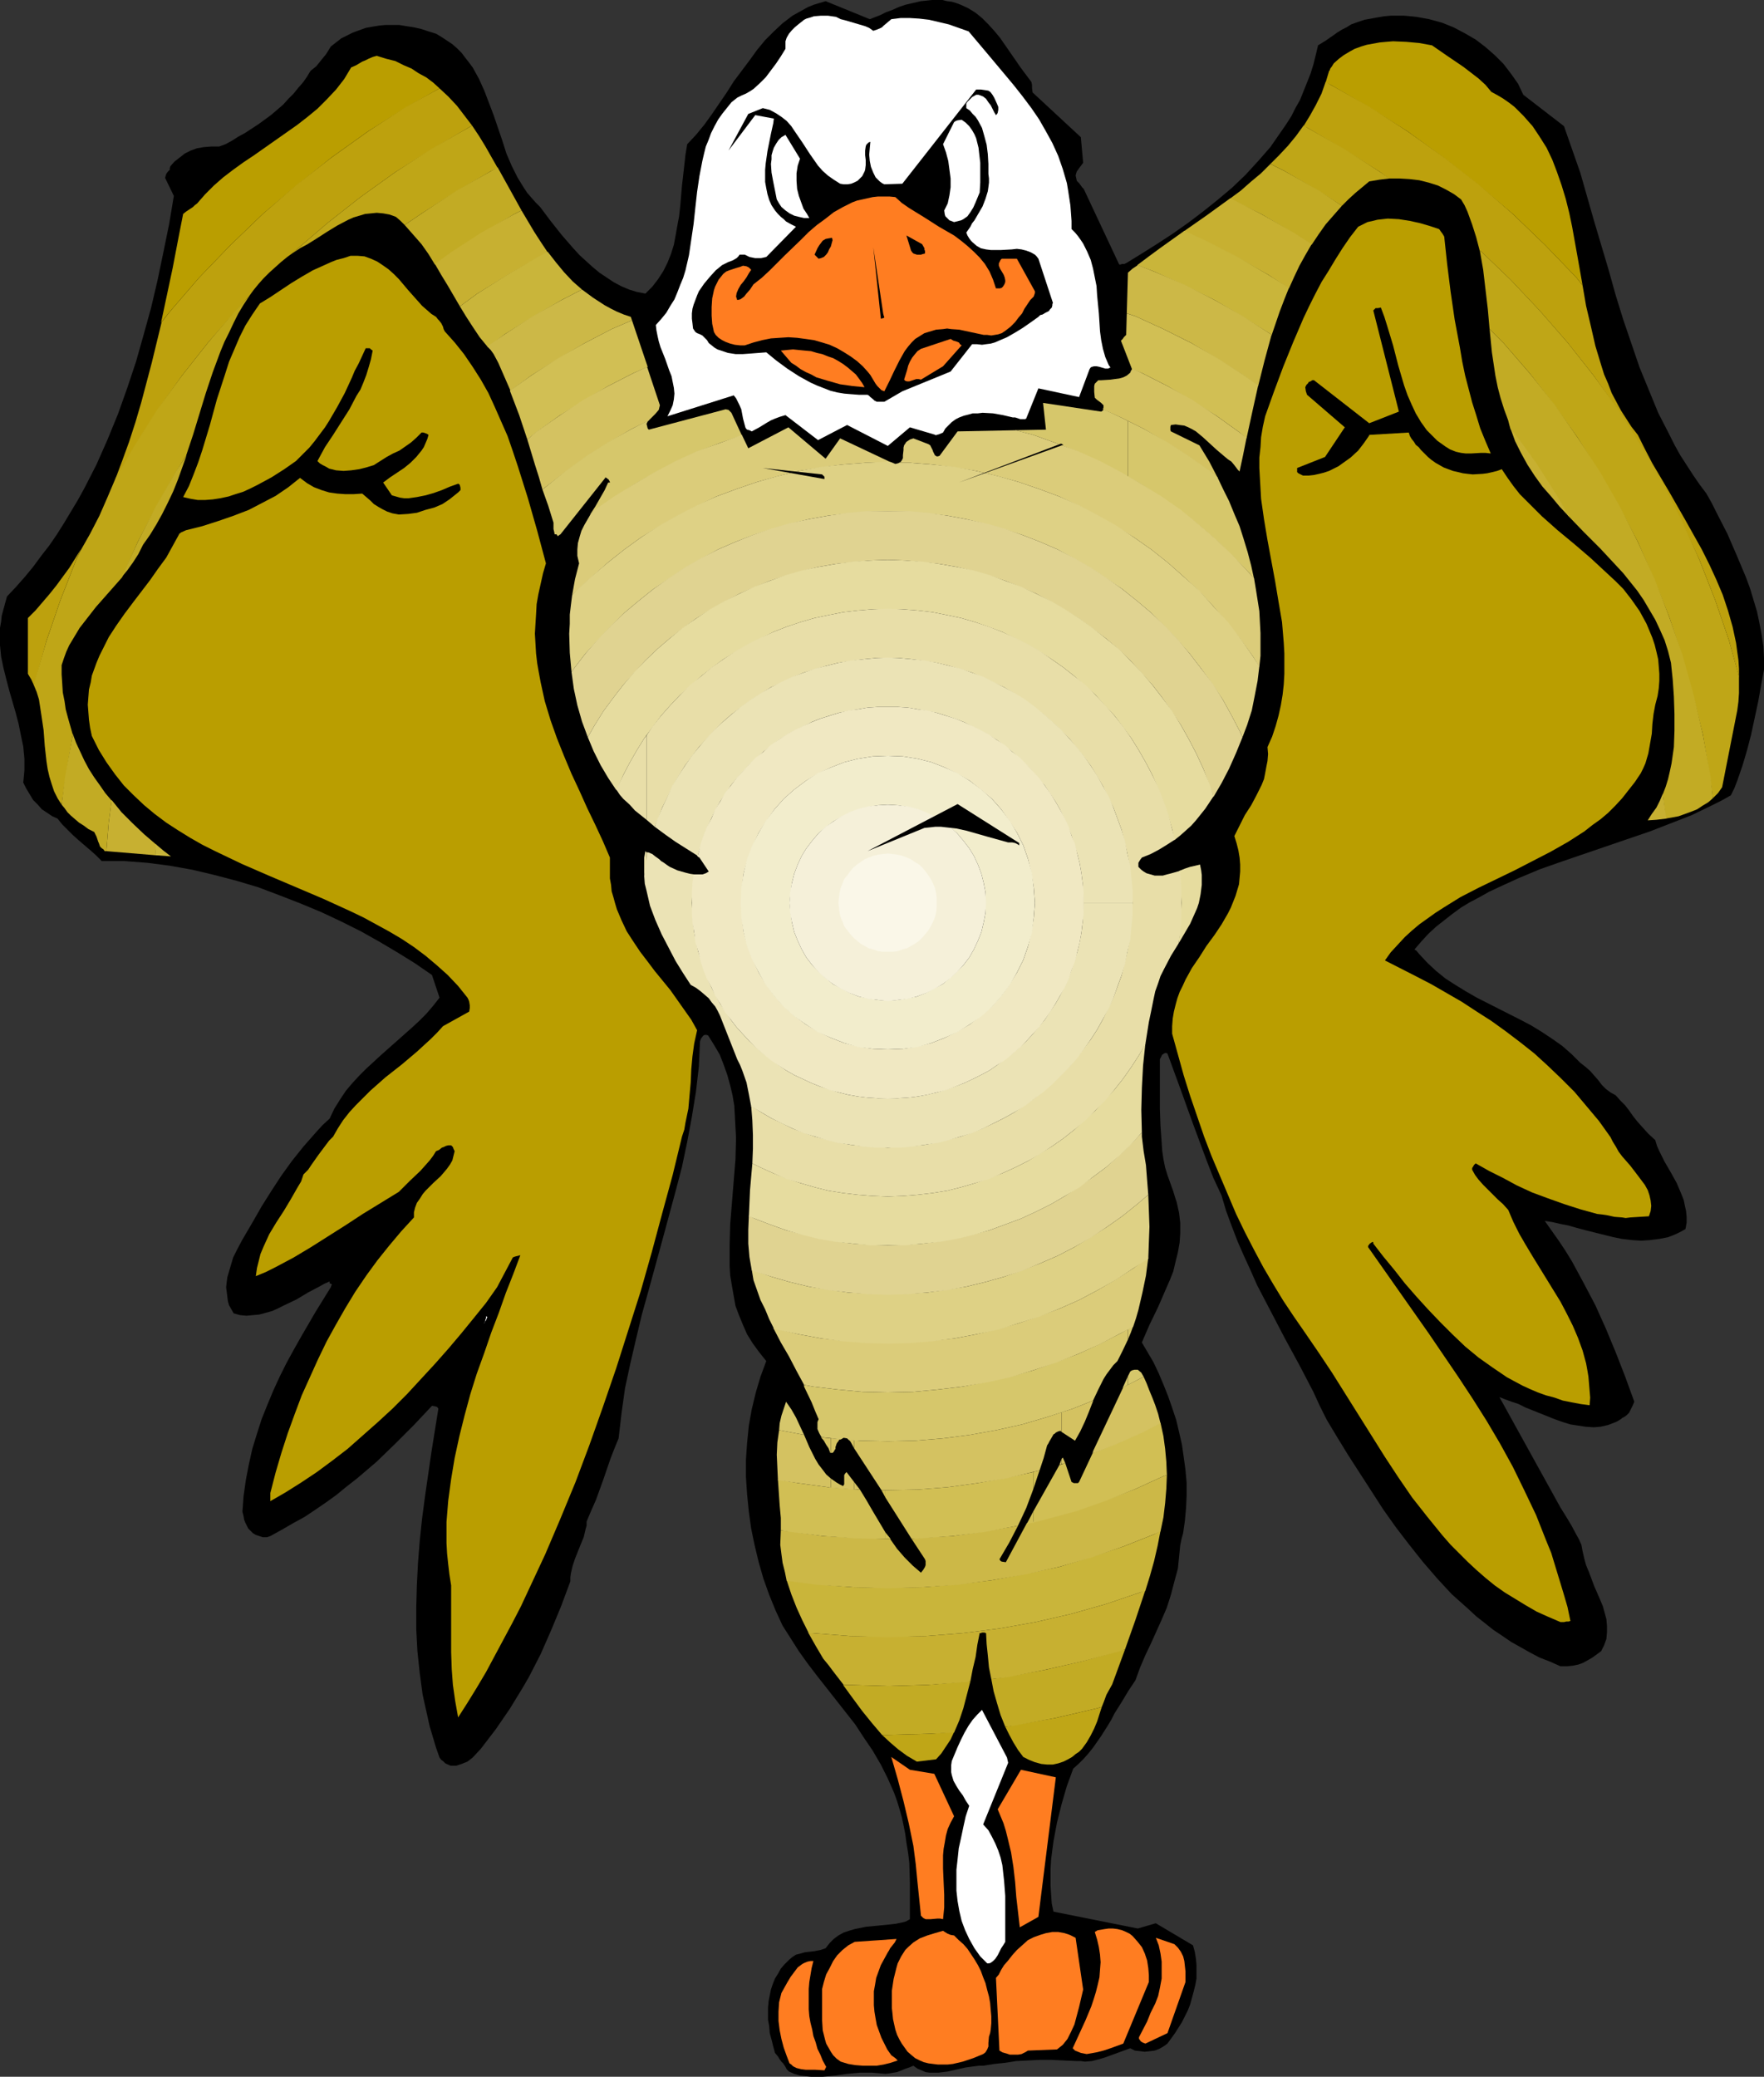 <?xml version="1.0" encoding="UTF-8" standalone="no"?>
<svg
   version="1.0"
   width="129.724mm"
   height="152.693mm"
   id="svg109"
   sodipodi:docname="Eagle - Angry 1.wmf"
   xmlns:inkscape="http://www.inkscape.org/namespaces/inkscape"
   xmlns:sodipodi="http://sodipodi.sourceforge.net/DTD/sodipodi-0.dtd"
   xmlns="http://www.w3.org/2000/svg"
   xmlns:svg="http://www.w3.org/2000/svg">
  <rect width="100%" height="100%" fill="#333333" stroke="none"/>
  <sodipodi:namedview
     id="namedview109"
     pagecolor="#ffffff"
     bordercolor="#000000"
     borderopacity="0.25"
     inkscape:showpageshadow="2"
     inkscape:pageopacity="0.0"
     inkscape:pagecheckerboard="0"
     inkscape:deskcolor="#d1d1d1"
     inkscape:document-units="mm" />
  <defs
     id="defs1">
    <pattern
       id="WMFhbasepattern"
       patternUnits="userSpaceOnUse"
       width="6"
       height="6"
       x="0"
       y="0" />
  </defs>
  <path
     style="fill:#000000;fill-opacity:1;fill-rule:evenodd;stroke:none"
     d="m 490.294,186.121 v -3.231 l -0.162,-3.231 -0.485,-3.231 -0.646,-3.393 -0.646,-3.07 -0.97,-3.231 -0.97,-3.231 -1.131,-3.07 -1.293,-3.07 -1.293,-3.07 -2.586,-5.978 -2.909,-5.655 -1.454,-2.908 -1.454,-2.585 -1.939,-2.585 -1.778,-2.585 -1.778,-2.747 -1.778,-2.747 -1.616,-2.908 -1.454,-2.908 -3.07,-5.978 -2.586,-6.301 -2.586,-6.301 -2.262,-6.624 -2.262,-6.624 -2.101,-6.786 -1.939,-6.947 -4.04,-13.571 -1.939,-6.786 -1.939,-6.786 -2.262,-6.463 -2.262,-6.463 -11.312,-8.724 -1.454,-3.07 -1.939,-2.747 -2.101,-2.747 -2.424,-2.423 -2.586,-2.262 -2.747,-2.1 -3.07,-1.777 -3.07,-1.616 -3.232,-1.293 -3.555,-0.969 -3.555,-0.646 -1.616,-0.162 -1.778,-0.162 h -1.939 -1.778 l -1.778,0.162 -1.939,0.323 -1.778,0.323 -1.778,0.323 -1.939,0.646 -1.778,0.646 -1.293,0.808 -1.293,0.646 -1.293,0.808 -1.131,0.808 -2.101,1.454 -2.101,1.293 -0.646,2.747 -0.646,2.585 -0.808,2.585 -0.97,2.423 -0.97,2.423 -0.97,2.423 -1.293,2.262 -1.131,2.262 -1.454,2.262 -2.909,4.201 -1.454,2.1 -3.394,3.878 -3.555,3.878 -3.717,3.554 -4.04,3.393 -4.04,3.231 -4.04,3.07 -4.363,3.07 -4.202,2.747 -4.363,2.747 -4.202,2.585 -0.646,0.323 h -0.646 l -0.485,0.162 h -0.323 l -9.858,-21.003 -0.485,-0.485 -0.323,-0.485 -0.485,-0.646 -0.646,-0.646 -0.162,-0.808 -0.162,-0.646 0.162,-0.646 0.162,-0.485 0.808,-1.131 0.97,-1.293 -0.646,-7.109 -13.413,-12.44 -0.162,-1.293 v -0.808 l -0.162,-0.808 -1.454,-1.939 -1.454,-1.939 -1.454,-2.1 -1.454,-2.1 -2.909,-4.201 -1.616,-1.939 -1.616,-1.777 -1.778,-1.777 -1.778,-1.454 L 269.064,2.262 266.963,1.293 265.67,0.808 264.539,0.485 263.246,0.323 261.953,0 h -1.454 -1.454 l -1.454,0.162 -1.616,0.162 -2.101,0.485 -2.101,0.485 -1.939,0.646 -1.778,0.808 -1.778,0.646 -1.616,0.808 -2.909,1.131 -12.282,-5.008 -1.616,0.485 -1.616,0.485 -1.616,0.646 -1.454,0.808 -1.454,0.808 -1.454,0.808 -2.747,2.1 -2.424,2.262 -2.424,2.423 -2.262,2.747 -2.101,2.908 -4.363,5.816 -1.939,3.07 -2.101,3.07 -2.101,3.07 -2.101,2.908 -2.262,2.747 -2.424,2.585 -0.485,2.908 -0.323,2.908 -0.646,5.655 -0.485,5.655 -0.323,2.908 -0.485,2.585 -0.485,2.747 -0.485,2.585 -0.808,2.585 -0.97,2.423 -1.131,2.262 -1.454,2.262 -1.616,2.1 -1.939,1.939 -2.424,-0.485 -2.101,-0.646 -2.262,-0.969 -2.101,-1.131 -1.939,-1.293 -1.939,-1.293 -1.939,-1.616 -1.778,-1.616 -1.778,-1.616 -1.778,-1.939 -3.232,-3.716 -3.07,-3.878 -2.909,-3.878 -1.293,-1.293 -1.131,-1.293 -1.131,-1.293 -0.97,-1.454 -1.778,-2.908 -1.616,-3.231 -1.454,-3.393 -1.131,-3.554 -2.424,-7.109 -1.293,-3.393 -1.293,-3.393 -1.454,-3.231 -1.778,-3.231 -0.97,-1.293 -1.131,-1.454 -0.97,-1.293 -1.293,-1.293 -1.293,-1.131 -1.454,-0.969 -1.454,-0.969 -1.616,-0.969 -2.101,-0.646 -1.939,-0.646 -2.101,-0.485 -2.101,-0.323 -1.939,-0.323 h -1.939 -1.939 l -1.778,0.162 -1.939,0.323 -1.778,0.323 -1.778,0.646 -1.778,0.646 -1.616,0.808 -1.616,0.808 -1.454,1.131 -1.454,1.131 -1.293,2.1 -1.454,1.777 -1.293,1.616 -1.616,1.293 -0.97,1.616 -1.131,1.616 -1.293,1.454 -1.293,1.616 -1.454,1.454 -1.454,1.616 -3.394,2.908 -3.555,2.585 -3.717,2.423 -1.778,0.969 -1.778,1.131 -1.778,0.969 -1.778,0.646 h -2.101 l -2.101,0.162 -1.939,0.323 -1.778,0.646 -1.616,0.808 -1.454,1.131 -1.454,1.131 -1.131,1.293 -0.162,0.485 v 0.485 l -0.485,0.485 -0.485,0.646 -0.162,0.485 -0.162,0.646 2.424,5.008 -1.293,7.755 -1.616,7.917 -1.616,7.755 -1.778,7.593 -2.101,7.593 -2.101,7.432 -2.424,7.27 -2.586,7.27 -2.909,7.109 -3.07,6.947 -3.394,6.624 -1.778,3.231 -1.939,3.231 -1.939,3.231 -1.939,3.07 -2.101,3.07 -2.262,2.908 -2.262,3.07 -2.262,2.747 -2.424,2.747 -2.586,2.747 -0.485,1.777 -0.485,1.777 -0.485,1.777 -0.162,1.616 L 0,174.489 v 1.616 3.231 l 0.323,3.231 0.646,3.07 0.808,3.231 0.808,3.07 1.778,6.139 0.808,3.07 0.646,3.231 0.646,3.07 0.323,3.393 v 3.231 l -0.162,1.777 -0.162,1.616 0.808,1.616 0.97,1.616 0.97,1.616 1.293,1.293 1.131,1.293 1.454,0.969 1.454,0.969 1.454,0.646 1.293,1.616 1.454,1.454 1.454,1.454 1.616,1.454 3.394,2.908 1.454,1.293 1.616,1.616 h 6.302 l 6.302,0.485 6.302,0.808 6.302,1.131 6.141,1.454 6.141,1.616 5.979,1.777 5.979,2.262 5.818,2.262 5.818,2.423 5.494,2.585 5.494,2.747 5.171,2.908 5.171,3.07 4.686,2.908 4.686,3.231 2.101,6.301 -1.778,2.262 -1.939,2.262 -1.939,1.939 -2.101,1.939 -8.565,7.593 -4.04,3.716 -1.939,1.939 -1.939,2.1 -1.778,2.1 -1.616,2.423 -1.616,2.585 -1.293,2.747 -1.939,1.777 -1.778,1.939 -3.555,4.039 -3.232,4.039 -2.909,4.039 -2.747,4.201 -2.747,4.362 -2.586,4.524 -2.747,4.685 -1.293,2.423 -1.293,2.585 -0.808,2.747 -0.808,2.747 -0.162,1.293 -0.162,1.454 0.162,1.293 0.162,1.293 0.162,1.293 0.323,1.131 0.646,1.131 0.646,1.131 1.778,0.485 1.778,0.162 1.778,-0.162 1.778,-0.162 1.778,-0.485 1.778,-0.485 1.778,-0.808 1.616,-0.808 3.394,-1.616 3.232,-1.939 3.07,-1.616 1.454,-0.808 1.454,-0.646 v 0.485 l 0.162,0.162 h 0.323 v 0.162 l 0.162,0.162 -0.162,0.162 -0.162,0.485 -4.202,6.786 -4.04,6.947 -2.101,3.716 -1.939,3.554 -1.939,3.878 -1.778,3.878 -1.616,3.878 -1.616,4.039 -1.293,4.039 -1.293,4.201 -0.97,4.362 -0.808,4.201 -0.646,4.524 -0.323,4.362 0.162,0.646 0.162,0.646 0.162,0.969 0.323,0.808 0.485,0.969 0.323,0.646 0.646,0.646 0.646,0.646 0.808,0.485 0.97,0.323 0.97,0.323 h 1.131 l 0.97,-0.323 3.232,-1.777 3.07,-1.777 3.232,-1.777 2.909,-1.939 3.07,-2.1 2.909,-2.1 2.747,-2.262 2.909,-2.262 5.494,-4.685 5.171,-5.008 5.171,-5.17 5.01,-5.332 0.97,0.162 0.485,0.162 0.323,0.485 -1.939,12.117 -1.778,12.279 -0.808,6.139 -0.646,6.139 -0.485,6.139 -0.323,6.301 -0.162,5.978 v 6.301 l 0.323,5.978 0.646,6.139 0.808,5.978 1.293,5.816 0.646,2.908 1.778,5.978 0.97,2.747 0.485,0.646 0.485,0.323 0.646,0.646 1.454,0.646 h 0.808 0.808 l 1.454,-0.485 1.616,-0.646 1.454,-1.131 2.262,-2.423 2.101,-2.747 2.101,-2.747 3.878,-5.655 1.778,-2.908 1.778,-2.908 1.778,-3.07 3.232,-6.301 2.909,-6.624 2.747,-6.624 2.586,-6.947 v -1.131 l 0.162,-1.131 0.485,-2.1 0.646,-1.939 1.616,-4.039 0.808,-1.939 0.485,-2.1 0.323,-1.131 v -1.131 l 1.293,-3.07 1.293,-2.908 2.101,-5.816 1.939,-5.655 1.131,-2.908 1.131,-2.747 0.808,-6.947 0.97,-6.947 1.454,-6.786 1.616,-6.947 1.616,-6.786 1.939,-6.947 3.717,-13.571 3.717,-13.733 1.778,-6.786 1.454,-6.947 1.293,-6.947 1.131,-6.947 0.808,-6.947 0.162,-3.554 0.162,-3.554 0.323,-0.808 0.485,-0.646 0.162,-0.162 0.323,-0.162 h 0.485 l 0.485,0.162 1.616,2.585 1.616,2.747 1.131,2.908 0.97,2.747 0.808,2.908 0.646,2.747 0.485,2.908 0.162,2.908 0.162,3.07 0.162,2.908 -0.162,5.978 -0.485,5.978 -0.485,5.978 -0.485,5.978 -0.162,5.816 v 2.908 2.908 l 0.162,2.747 0.485,2.908 0.485,2.747 0.485,2.747 0.97,2.585 1.131,2.747 1.131,2.585 1.616,2.585 1.778,2.423 1.939,2.423 -1.616,4.362 -1.293,4.362 -1.131,4.685 -0.808,4.524 -0.485,4.847 -0.323,4.685 v 4.685 l 0.323,4.847 0.485,4.847 0.646,4.685 0.97,4.685 1.131,4.685 1.293,4.524 1.616,4.524 1.778,4.362 1.939,4.201 2.262,3.554 2.262,3.554 2.424,3.393 2.586,3.393 5.333,6.786 5.333,6.786 2.424,3.716 2.424,3.554 2.262,3.878 1.939,3.878 1.778,4.039 0.808,2.262 0.646,2.1 0.646,2.262 0.485,2.262 0.485,2.423 0.323,2.423 0.485,2.908 0.323,2.747 0.162,5.493 v 5.17 5.008 l -1.131,0.646 -1.293,0.323 -1.616,0.323 -1.454,0.162 -3.232,0.323 -3.394,0.323 -1.616,0.323 -1.616,0.323 -1.616,0.485 -1.454,0.485 -1.454,0.808 -1.293,0.969 -1.131,1.131 -1.131,1.454 -1.454,0.485 -1.616,0.323 -1.454,0.162 -1.293,0.162 -1.131,0.323 -1.293,0.323 -0.97,0.646 -0.97,0.808 -1.293,1.293 -0.97,1.131 -0.808,1.454 -0.808,1.293 -0.646,1.616 -0.485,1.454 -0.323,1.616 -0.323,1.616 -0.162,1.777 v 1.616 1.777 l 0.323,1.777 0.162,1.939 0.485,1.777 0.485,1.939 0.485,1.777 0.808,0.969 0.485,0.808 0.485,0.646 0.485,0.485 0.646,0.969 0.323,0.646 0.646,0.646 1.454,0.646 1.616,0.485 1.616,0.162 1.454,0.162 h 1.616 1.616 l 3.394,-0.323 3.394,-0.485 3.555,-0.323 h 1.616 1.778 l 1.939,0.162 1.778,0.162 1.293,-0.162 0.97,-0.162 0.97,-0.162 1.616,-0.646 0.808,-0.323 0.97,-0.323 1.131,-0.485 1.131,0.808 1.131,0.485 1.131,0.485 1.131,0.162 h 1.293 1.131 l 2.586,-0.323 5.01,-1.131 2.424,-0.323 1.293,-0.162 h 1.131 l 3.07,-0.485 3.07,-0.323 3.07,-0.485 3.232,-0.162 3.232,-0.162 h 3.394 l 3.394,0.162 3.555,0.162 h 1.131 l 1.131,0.162 1.939,-0.162 1.939,-0.485 1.616,-0.485 3.555,-1.293 1.778,-0.646 1.778,-0.646 1.293,0.646 1.454,0.162 1.293,0.162 1.454,-0.162 1.293,-0.162 1.293,-0.485 1.131,-0.646 1.131,-0.808 2.101,-2.908 1.939,-3.07 0.808,-1.616 0.808,-1.616 0.646,-1.616 0.485,-1.777 0.485,-1.777 0.485,-1.939 0.323,-1.777 v -1.777 -1.939 l -0.162,-1.777 -0.323,-1.939 -0.485,-1.777 -10.342,-6.139 -5.01,1.454 -23.432,-4.685 -0.485,-2.262 -0.162,-2.423 -0.162,-2.423 v -2.423 -2.423 l 0.162,-2.585 0.323,-2.585 0.323,-2.423 0.97,-5.17 1.293,-5.17 1.454,-5.008 1.778,-4.847 1.454,-1.293 1.454,-1.454 1.293,-1.454 1.293,-1.616 2.262,-3.231 1.939,-3.07 0.97,-1.616 0.808,-1.616 1.939,-3.07 1.939,-3.231 1.939,-2.908 1.293,-3.554 1.454,-3.393 1.616,-3.393 1.454,-3.231 1.454,-3.231 1.454,-3.393 1.131,-3.554 0.97,-3.716 0.485,-1.777 0.485,-1.777 0.323,-3.231 0.323,-3.231 0.323,-1.616 0.485,-1.777 0.485,-3.393 0.323,-3.554 0.162,-3.393 v -3.716 l -0.323,-3.554 -0.485,-3.554 -0.485,-3.393 -0.808,-3.554 -0.808,-3.393 -1.131,-3.393 -1.131,-3.231 -1.293,-3.231 -1.293,-3.07 -1.454,-3.07 -1.616,-2.747 -1.616,-2.747 2.101,-4.847 2.424,-5.008 2.101,-4.847 1.131,-2.585 0.97,-2.423 0.646,-2.747 0.646,-2.585 0.485,-2.747 0.162,-2.585 v -2.908 l -0.323,-2.747 -0.646,-2.908 -0.485,-1.454 -0.485,-1.616 -0.808,-2.262 -0.808,-2.262 -0.646,-2.1 -0.485,-2.423 -0.323,-2.262 -0.162,-2.423 -0.323,-4.524 -0.162,-4.685 v -4.685 -4.524 -4.524 l 0.162,-0.323 0.162,-0.323 0.323,-0.646 0.323,-0.162 0.162,-0.162 0.485,-0.162 0.485,0.162 3.555,9.694 3.555,9.855 3.717,10.017 1.939,5.008 2.262,4.847 1.293,4.362 1.616,4.362 1.616,4.201 1.778,4.039 1.778,3.878 1.778,4.039 3.878,7.432 3.878,7.432 4.04,7.432 3.878,7.432 1.778,3.878 1.939,3.878 2.909,4.847 3.07,5.008 3.232,5.008 3.232,5.008 3.232,5.008 3.555,5.008 3.717,4.847 3.717,4.685 4.04,4.685 4.04,4.362 4.525,4.039 2.262,2.1 2.262,1.777 2.424,1.939 2.424,1.616 2.586,1.777 2.586,1.454 2.586,1.454 2.747,1.454 2.909,1.131 2.909,1.293 h 1.778 l 1.616,-0.162 1.616,-0.323 1.293,-0.485 1.454,-0.808 1.131,-0.646 2.424,-1.777 0.808,-1.616 0.646,-1.777 0.162,-1.939 v -1.616 l -0.162,-1.939 -0.485,-1.777 -0.485,-1.777 -0.808,-1.939 -1.616,-3.716 -1.454,-3.878 -0.808,-1.939 -0.485,-1.777 -0.485,-2.1 -0.323,-1.777 -0.646,-1.454 -0.808,-1.454 -1.293,-2.423 -1.454,-2.423 -0.808,-1.293 -0.808,-1.293 -16.968,-30.697 1.616,0.646 1.778,0.646 1.939,0.646 1.939,0.969 4.04,1.616 4.04,1.616 2.262,0.808 2.101,0.646 2.101,0.323 2.101,0.323 2.262,0.162 1.939,-0.162 2.101,-0.485 2.101,-0.808 0.646,-0.323 0.485,-0.323 0.323,-0.162 0.323,-0.323 0.646,-0.323 0.646,-0.485 0.646,-0.646 0.485,-0.969 0.485,-0.969 0.485,-1.131 -2.586,-7.109 -2.586,-6.624 -2.747,-6.624 -2.909,-6.463 -3.232,-6.139 -3.232,-5.978 -1.778,-2.908 -1.939,-2.908 -1.939,-2.747 -1.939,-2.747 2.101,0.323 2.101,0.485 2.424,0.485 2.262,0.646 2.424,0.646 2.586,0.646 5.171,1.293 2.424,0.485 2.747,0.323 2.586,0.162 2.424,-0.162 2.586,-0.323 2.424,-0.485 1.293,-0.485 1.131,-0.485 1.293,-0.646 1.131,-0.646 0.323,-1.777 v -1.616 l -0.162,-1.616 -0.323,-1.454 -0.323,-1.616 -0.646,-1.616 -1.293,-3.07 -1.616,-2.908 -1.778,-3.07 -1.454,-2.908 -0.646,-1.454 -0.485,-1.616 -1.939,-1.777 -1.454,-1.616 -1.454,-1.616 -1.293,-1.616 -1.131,-1.616 -1.131,-1.454 -1.293,-1.293 -1.293,-1.454 -1.454,-0.808 -1.293,-0.969 -1.131,-1.131 -0.97,-1.293 -2.262,-2.585 -1.293,-1.131 -1.454,-1.131 -2.424,-2.423 -2.586,-2.262 -2.747,-1.939 -2.909,-1.939 -2.909,-1.777 -3.07,-1.616 -12.12,-6.139 -3.07,-1.777 -2.909,-1.777 -2.747,-1.777 -2.586,-2.1 -2.424,-2.262 -2.262,-2.423 -0.808,-0.969 -0.323,-0.162 -0.162,-0.162 1.939,-2.262 1.939,-2.1 2.101,-1.939 2.262,-1.777 2.262,-1.777 2.424,-1.777 2.424,-1.454 2.747,-1.454 2.586,-1.454 2.747,-1.293 5.656,-2.585 5.818,-2.423 5.979,-2.1 12.282,-4.201 6.141,-2.1 6.141,-2.1 5.818,-2.262 5.818,-2.262 5.656,-2.747 2.586,-1.293 2.586,-1.454 0.97,-1.939 0.808,-2.1 1.454,-4.201 1.293,-4.362 1.131,-4.362 0.97,-4.524 0.97,-4.524 0.808,-4.524 z"
     id="path1" />
  <path
     style="fill:#ba9e00;fill-opacity:1;fill-rule:evenodd;stroke:none"
     d="m 439.875,79.328 -1.454,-8.24 -1.454,-8.078 -0.808,-3.878 -0.97,-3.878 -1.131,-3.716 -1.293,-3.716 -1.293,-3.393 -1.616,-3.393 -1.939,-3.07 -1.939,-2.908 -1.293,-1.454 -1.131,-1.293 -1.293,-1.293 -1.293,-1.293 -1.454,-1.131 -1.616,-1.131 -1.616,-0.969 -1.778,-0.969 -1.616,-1.939 -1.939,-1.777 -2.101,-1.616 -2.101,-1.616 -4.525,-3.07 -2.101,-1.454 -2.101,-1.454 -3.555,-0.646 -3.555,-0.323 -3.717,-0.162 -1.939,0.162 -1.778,0.162 -1.778,0.323 -1.778,0.323 -1.616,0.485 -1.778,0.646 -1.454,0.808 -1.616,0.969 -1.293,0.969 -1.454,1.293 -0.485,0.808 -0.485,0.646 -0.162,0.485 -0.162,0.162 v 0 l -0.485,1.616 -0.485,1.616 1.454,0.646 10.827,6.301 10.504,6.624 10.019,7.27 9.858,7.755 9.373,7.917 9.05,8.724 8.565,8.886 z"
     id="path2" />
  <path
     style="fill:#ba9e00;fill-opacity:1;fill-rule:evenodd;stroke:none"
     d="m 122.169,24.558 -1.778,-1.616 -1.939,-1.454 -2.101,-1.131 -1.939,-1.293 -2.262,-0.969 -2.262,-1.131 -2.586,-0.646 -2.586,-0.808 -1.131,0.323 -1.131,0.485 -0.97,0.485 -0.808,0.323 -1.616,0.969 -1.454,0.646 -0.97,1.616 -0.97,1.616 -2.262,2.908 -2.586,2.747 -2.586,2.585 -2.747,2.262 -2.909,2.262 -5.979,4.201 -5.979,4.201 -2.909,1.939 -2.909,2.1 -2.747,2.1 -2.586,2.262 -2.424,2.423 -2.262,2.585 -0.646,0.485 -0.485,0.485 -0.97,0.646 -0.97,0.646 -0.808,0.646 -1.454,7.432 -1.454,7.593 -1.616,7.593 -1.616,7.593 2.586,-3.231 8.08,-9.371 8.565,-8.886 9.05,-8.724 9.373,-7.917 9.696,-7.755 10.181,-7.27 10.504,-6.624 z"
     id="path3" />
  <path
     style="fill:#bda10d;fill-opacity:1;fill-rule:evenodd;stroke:none"
     d="m 483.345,188.222 v -2.423 l -0.162,-2.423 -0.323,-2.262 -0.323,-2.423 -0.97,-4.524 -1.293,-4.524 -1.454,-4.362 -1.778,-4.201 -1.939,-4.201 -2.101,-4.201 -2.262,-4.039 -2.262,-4.039 -4.525,-7.917 -4.686,-7.917 -2.101,-4.039 -1.939,-3.878 -1.778,-2.262 -1.454,-2.262 -1.454,-2.262 -1.293,-2.423 -1.293,-2.423 -0.97,-2.585 -1.131,-2.585 -0.808,-2.585 -1.616,-5.332 -1.293,-5.655 -1.293,-5.493 -0.97,-5.655 -1.778,-2.262 -8.565,-8.886 -9.05,-8.724 -9.373,-8.078 -9.696,-7.593 -10.181,-7.27 -10.504,-6.786 -10.827,-6.139 -1.454,-0.808 -1.131,3.231 -1.616,3.231 -1.616,2.908 -1.778,2.908 1.131,0.485 10.181,5.978 10.019,6.301 2.424,1.777 h 2.909 l 2.747,0.162 2.747,0.323 2.586,0.646 2.586,0.808 2.262,1.131 2.262,1.293 1.939,1.454 0.97,1.616 0.808,1.777 1.293,3.554 1.131,3.554 0.97,3.716 h 0.162 l 8.403,8.078 8.08,8.563 7.757,8.886 7.272,9.209 6.787,9.532 6.302,10.017 5.979,10.34 5.333,10.502 5.01,10.825 4.363,11.148 3.878,11.309 z"
     id="path4" />
  <path
     style="fill:#bda10d;fill-opacity:1;fill-rule:evenodd;stroke:none"
     d="m 122.169,24.558 2.424,2.262 2.424,2.585 2.101,2.747 2.101,2.747 -1.131,0.646 -10.181,5.978 -10.019,6.301 -9.696,6.947 -9.05,7.109 -9.05,7.755 -0.485,0.485 -1.778,1.293 -1.778,1.454 -1.616,1.454 -1.616,1.454 -1.616,1.616 -1.293,1.454 -1.454,1.777 -1.293,1.777 -3.555,3.878 -7.757,8.886 -7.272,9.209 -6.787,9.532 -6.302,10.017 -5.494,9.371 1.939,-5.17 1.939,-5.332 1.778,-5.493 1.616,-5.493 1.454,-5.493 1.454,-5.493 2.747,-11.309 2.424,-3.07 8.08,-9.371 8.565,-8.886 9.05,-8.724 9.373,-8.078 9.696,-7.593 10.181,-7.27 10.504,-6.786 z"
     id="path5" />
  <path
     style="fill:#bda10d;fill-opacity:1;fill-rule:evenodd;stroke:none"
     d="m 22.462,152.678 -3.232,5.17 -1.778,2.423 -1.778,2.423 -1.939,2.423 -1.939,2.262 -1.939,2.262 -2.101,2.1 v 15.51 l 0.97,1.616 0.646,1.454 0.323,-0.646 3.232,-11.633 3.878,-11.309 4.363,-11.148 z"
     id="path6" />
  <path
     style="fill:#bfa617;fill-opacity:1;fill-rule:evenodd;stroke:none"
     d="m 483.345,188.06 v 2.262 2.262 l -0.162,2.423 -0.323,2.423 -4.202,21.326 -1.131,1.616 -1.454,1.454 -0.808,-6.139 -1.939,-11.471 -2.747,-11.148 -3.07,-10.986 -3.555,-10.663 -4.202,-10.502 -4.525,-10.34 -5.171,-9.855 -5.656,-9.694 -5.979,-9.532 -6.464,-9.048 -6.787,-8.724 -7.272,-8.401 -3.878,-3.878 -0.485,-5.493 -0.646,-5.493 -0.646,-5.493 -0.485,-2.747 -0.485,-2.747 0.162,0.162 8.403,8.078 8.08,8.563 7.757,8.886 7.272,9.209 6.949,9.532 6.302,10.017 5.979,10.34 5.333,10.502 4.848,10.825 4.363,11.148 3.878,11.309 z"
     id="path7" />
  <path
     style="fill:#bfa617;fill-opacity:1;fill-rule:evenodd;stroke:none"
     d="m 353.096,45.561 2.424,-2.423 2.424,-2.585 2.262,-2.747 2.101,-2.908 1.131,0.646 10.181,5.816 10.019,6.463 2.586,1.777 -2.747,0.323 -2.909,0.485 -1.939,1.616 -1.939,1.616 -1.939,1.777 -1.778,1.777 -6.302,-4.039 -9.696,-5.655 z"
     id="path8" />
  <path
     style="fill:#bfa617;fill-opacity:1;fill-rule:evenodd;stroke:none"
     d="m 131.219,34.898 1.939,2.908 1.778,2.908 3.394,5.978 -1.778,0.808 -9.696,5.655 -9.373,5.978 -5.01,3.393 -1.131,-1.131 -1.293,-1.131 -1.778,-0.646 -1.778,-0.323 -1.778,-0.162 -1.616,0.162 -1.616,0.162 -1.616,0.485 -1.616,0.485 -1.454,0.646 -3.07,1.616 -2.909,1.777 -2.747,1.777 -2.586,1.616 -2.101,1.131 -1.939,1.293 0.646,-0.646 9.05,-7.755 9.05,-7.109 9.696,-6.947 10.019,-6.463 10.181,-5.816 z"
     id="path9" />
  <path
     style="fill:#bfa617;fill-opacity:1;fill-rule:evenodd;stroke:none"
     d="m 22.301,153.162 2.747,-4.847 2.586,-5.008 2.262,-5.17 2.262,-5.332 5.171,-8.886 6.302,-10.017 6.949,-9.532 7.272,-9.209 7.595,-8.886 3.878,-4.039 -1.616,2.423 -1.454,2.423 -1.293,2.585 -1.293,2.747 -1.293,2.585 -1.131,2.747 -2.101,5.655 -1.939,5.816 -1.778,5.816 -1.778,5.816 -1.939,5.816 -2.747,4.362 -5.494,9.694 -5.171,9.855 -4.363,9.855 -2.424,2.747 -2.424,2.747 -2.424,2.747 -2.262,2.908 -2.262,2.908 -1.939,3.231 -0.97,1.616 -0.808,1.777 -0.646,1.777 -0.646,1.939 v 2.585 l 0.162,2.423 0.162,2.585 0.485,2.423 0.323,2.262 0.646,2.423 0.646,2.262 0.646,2.262 v 0.162 l -1.939,11.471 -1.131,7.917 -1.131,-1.777 -0.97,-1.939 -0.646,-1.939 -0.646,-2.1 -0.485,-2.1 -0.323,-2.1 -0.485,-4.362 -0.323,-4.362 -0.646,-4.362 -0.323,-2.1 -0.323,-2.1 -0.646,-2.1 -0.808,-1.939 0.162,-0.646 3.394,-11.633 3.878,-11.309 4.363,-11.148 z"
     id="path10" />
  <path
     style="fill:#bfa617;fill-opacity:1;fill-rule:evenodd;stroke:none"
     d="m 245.147,482.106 2.262,2.1 2.262,1.939 2.424,1.777 2.747,1.616 5.333,-0.646 1.454,-1.616 1.293,-1.939 1.293,-1.939 0.97,-2.1 -6.464,0.485 -11.958,0.323 z"
     id="path11" />
  <path
     style="fill:#bfa617;fill-opacity:1;fill-rule:evenodd;stroke:none"
     d="m 279.406,479.844 1.131,2.262 1.131,2.1 1.293,2.1 1.454,1.939 1.616,0.808 1.616,0.646 1.778,0.485 1.616,0.162 h 1.616 l 1.454,-0.323 1.454,-0.485 1.293,-0.646 1.131,-0.646 0.97,-0.808 0.97,-0.646 0.808,-0.808 1.293,-1.777 1.131,-1.939 0.97,-1.939 0.808,-1.939 1.293,-4.039 -1.778,0.485 -11.15,2.585 -11.312,1.939 z"
     id="path12" />
  <path
     style="fill:#c2ab24;fill-opacity:1;fill-rule:evenodd;stroke:none"
     d="m 341.784,55.255 3.07,-2.262 2.747,-2.423 2.909,-2.423 2.586,-2.585 3.878,1.939 9.696,5.493 6.302,4.201 -2.262,2.585 -2.262,2.585 -1.939,2.747 -1.939,2.908 -5.01,-3.231 -9.05,-5.332 z"
     id="path13" />
  <path
     style="fill:#c2ab24;fill-opacity:1;fill-rule:evenodd;stroke:none"
     d="m 138.329,46.53 6.626,11.956 -1.939,0.969 -9.05,5.332 -8.888,5.655 -4.202,3.07 -1.778,-2.908 -1.939,-2.747 -2.262,-2.585 -2.424,-2.747 5.01,-3.393 9.373,-6.139 9.696,-5.493 z"
     id="path14" />
  <path
     style="fill:#c2ab24;fill-opacity:1;fill-rule:evenodd;stroke:none"
     d="m 17.13,223.604 0.808,0.969 0.808,1.131 0.97,0.969 1.131,0.969 1.131,0.969 1.293,0.808 1.293,0.969 1.616,0.808 0.323,0.646 0.323,0.646 0.323,0.969 0.162,0.485 0.162,0.323 0.323,0.969 0.485,0.485 0.485,0.323 0.323,0.485 h 0.485 l 0.646,-7.917 0.808,-6.139 -1.778,-2.1 -1.454,-2.1 -1.616,-2.262 -1.454,-2.262 -1.293,-2.423 -1.131,-2.423 -1.131,-2.423 -0.97,-2.585 v 0.323 l -2.101,11.471 z"
     id="path15" />
  <path
     style="fill:#c2ab24;fill-opacity:1;fill-rule:evenodd;stroke:none"
     d="m 33.774,160.433 1.616,-1.939 1.616,-2.262 1.454,-2.262 1.293,-2.585 1.939,-2.747 1.778,-2.908 1.616,-2.908 1.616,-3.231 1.454,-3.07 1.293,-3.231 2.424,-6.786 -2.909,4.362 -5.656,9.855 -5.01,9.855 z"
     id="path16" />
  <path
     style="fill:#c2ab24;fill-opacity:1;fill-rule:evenodd;stroke:none"
     d="m 245.147,482.106 -2.747,-3.231 -2.747,-3.393 -2.747,-3.716 -2.586,-3.554 h 1.293 l 11.15,0.323 11.15,-0.323 10.989,-0.969 h 0.808 l -0.97,3.716 -0.97,3.716 -1.131,3.393 -1.454,3.393 -6.464,0.323 -11.958,0.323 z"
     id="path17" />
  <path
     style="fill:#c2ab24;fill-opacity:1;fill-rule:evenodd;stroke:none"
     d="m 279.406,479.844 -1.293,-3.231 -0.97,-3.231 -0.97,-3.393 -0.646,-3.393 4.363,-0.646 10.666,-1.939 10.504,-2.423 10.342,-2.908 1.293,-0.323 -1.778,4.847 -1.778,4.847 -0.808,1.454 -0.808,1.454 -0.646,1.777 -0.646,1.616 -1.778,0.485 -11.15,2.585 -11.312,2.1 z"
     id="path18" />
  <path
     style="fill:#c2ab24;fill-opacity:1;fill-rule:evenodd;stroke:none"
     d="m 414.019,91.445 0.646,6.463 0.485,3.231 0.485,3.231 0.646,3.231 0.808,3.07 0.97,3.07 1.131,3.07 0.323,1.293 0.323,1.131 1.293,1.454 5.979,8.563 5.656,8.724 3.07,5.332 4.363,4.524 4.525,4.524 4.363,4.685 2.101,2.262 1.939,2.423 1.939,2.423 1.778,2.585 1.616,2.747 1.616,2.747 1.293,2.747 1.293,2.908 0.97,3.07 0.808,3.231 0.485,4.685 0.323,4.685 0.162,4.847 v 4.685 l -0.162,4.524 -0.323,2.262 -0.323,2.262 -0.485,2.262 -0.485,2.1 -0.646,2.1 -0.808,2.1 0.808,6.786 1.778,-0.323 1.778,-0.323 1.778,-0.646 1.778,-0.646 1.616,-0.646 1.454,-0.969 1.616,-0.969 1.293,-1.131 -0.646,-6.139 -2.101,-11.471 -2.586,-11.148 -3.07,-10.986 -3.717,-10.663 -4.04,-10.502 -4.686,-10.34 -5.01,-9.855 -5.656,-9.855 -6.141,-9.371 -6.302,-9.048 -6.949,-8.724 -7.272,-8.401 z"
     id="path19" />
  <path
     style="fill:#c7b031;fill-opacity:1;fill-rule:evenodd;stroke:none"
     d="m 329.017,64.302 6.464,-4.524 6.464,-4.685 8.565,4.362 9.05,5.17 5.01,3.231 -1.778,3.07 -1.616,2.908 -1.454,3.07 -1.454,3.231 -5.656,-3.716 -8.565,-4.847 -8.888,-4.524 z"
     id="path20" />
  <path
     style="fill:#c7b031;fill-opacity:1;fill-rule:evenodd;stroke:none"
     d="m 144.955,58.486 3.555,5.978 1.778,2.747 1.939,2.908 -2.747,1.454 -8.403,4.847 -8.403,5.17 -4.848,3.554 -3.394,-5.816 -1.778,-2.908 -1.778,-3.07 4.202,-3.07 8.726,-5.655 9.211,-5.17 z"
     id="path21" />
  <path
     style="fill:#c7b031;fill-opacity:1;fill-rule:evenodd;stroke:none"
     d="m 43.147,237.66 -13.574,-1.131 0.646,-7.917 0.808,-6.301 2.747,3.393 3.07,3.07 3.232,3.07 3.394,2.908 z"
     id="path22" />
  <path
     style="fill:#c7b031;fill-opacity:1;fill-rule:evenodd;stroke:none"
     d="m 224.624,453.671 2.101,3.716 2.101,3.554 1.454,1.777 1.454,1.939 2.747,3.554 h 1.131 l 11.15,0.323 11.15,-0.323 10.989,-0.808 0.808,-0.162 0.646,-3.393 0.808,-3.393 0.485,-3.393 0.646,-3.231 h 0.323 l 0.323,-0.162 h 0.646 l 0.485,0.162 0.162,3.07 0.323,3.07 0.323,3.393 0.646,3.231 4.363,-0.485 10.666,-2.1 10.666,-2.423 10.181,-2.747 1.293,-0.485 2.909,-8.24 2.747,-8.24 -1.454,0.646 -9.534,3.231 -9.696,2.747 -9.858,2.262 -10.019,1.777 -10.181,1.293 -10.342,0.808 -10.504,0.162 -10.504,-0.162 -10.342,-0.808 z"
     id="path23" />
  <path
     style="fill:#c7b031;fill-opacity:1;fill-rule:evenodd;stroke:none"
     d="m 436.158,143.63 -2.586,-2.747 -2.424,-2.908 -2.424,-2.747 -2.101,-2.908 -2.101,-3.231 -1.778,-3.231 -1.616,-3.231 -1.293,-3.554 1.293,1.454 6.141,8.563 5.656,8.886 z"
     id="path24" />
  <path
     style="fill:#c7b031;fill-opacity:1;fill-rule:evenodd;stroke:none"
     d="m 462.175,220.535 -0.808,1.939 -0.97,1.939 -1.293,1.777 -1.131,1.777 2.424,-0.162 2.747,-0.323 z"
     id="path25" />
  <path
     style="fill:#c9b53a;fill-opacity:1;fill-rule:evenodd;stroke:none"
     d="m 316.089,73.673 3.232,-2.423 3.07,-2.262 3.394,-2.423 3.394,-2.423 5.979,2.747 8.888,4.524 8.565,5.008 5.656,3.554 -1.293,3.231 -1.293,3.393 -2.262,6.624 -0.162,-0.323 -7.757,-4.847 -7.918,-4.685 -8.242,-4.039 -8.565,-3.878 z"
     id="path26" />
  <path
     style="fill:#c9b53a;fill-opacity:1;fill-rule:evenodd;stroke:none"
     d="m 152.227,69.957 2.262,2.908 2.262,2.747 2.424,2.585 2.586,2.262 -5.656,2.908 -8.08,4.685 -7.757,4.847 -4.686,3.554 -2.262,-2.747 -1.939,-2.908 -1.778,-2.747 -1.778,-2.908 4.848,-3.554 8.242,-5.17 8.565,-5.008 z"
     id="path27" />
  <path
     style="fill:#c9b53a;fill-opacity:1;fill-rule:evenodd;stroke:none"
     d="m 43.147,237.66 4.363,0.323 -2.101,-1.616 -2.101,-1.777 z"
     id="path28" />
  <path
     style="fill:#c9b53a;fill-opacity:1;fill-rule:evenodd;stroke:none"
     d="m 224.785,453.833 -1.778,-3.554 -1.616,-3.554 -1.454,-3.716 -1.293,-3.878 8.565,1.131 9.696,0.808 9.858,0.162 9.858,-0.162 9.534,-0.808 9.534,-1.131 9.373,-1.777 9.373,-1.939 8.888,-2.747 8.888,-2.908 8.565,-3.393 1.778,-0.969 -0.808,4.201 -0.97,4.201 -1.131,4.039 -1.293,4.201 -1.454,0.485 -9.534,3.231 -9.696,2.747 -9.858,2.262 -10.019,1.777 -10.181,1.293 -10.342,0.808 -10.504,0.323 -10.504,-0.323 -10.342,-0.808 z"
     id="path29" />
  <path
     style="fill:#ccb847;fill-opacity:1;fill-rule:evenodd;stroke:none"
     d="m 316.251,73.673 -1.454,0.969 -1.293,1.131 -0.323,11.309 2.424,0.808 7.757,3.554 7.757,3.878 7.272,4.362 7.11,4.524 4.202,3.07 1.778,-7.109 1.939,-7.109 -0.162,-0.162 -7.757,-5.008 -7.918,-4.524 -8.242,-4.201 -8.565,-3.716 z"
     id="path30" />
  <path
     style="fill:#ccb847;fill-opacity:1;fill-rule:evenodd;stroke:none"
     d="m 175.659,89.022 -0.323,-0.969 -1.939,-0.646 -1.939,-0.808 -1.616,-0.808 -1.778,-0.969 -3.232,-2.1 -3.07,-2.262 -5.656,2.908 -8.08,4.524 -7.757,5.008 -4.848,3.393 0.97,0.969 0.808,1.131 1.293,2.423 1.131,2.585 2.262,5.17 5.979,-4.362 7.272,-4.524 7.434,-4.362 7.434,-3.878 z"
     id="path31" />
  <path
     style="fill:#ccb847;fill-opacity:1;fill-rule:evenodd;stroke:none"
     d="m 253.389,427.659 3.717,5.655 0.162,0.485 v 0.485 0.646 l -0.162,0.485 -0.485,0.808 -0.646,0.808 -1.131,-0.969 -1.131,-0.969 -2.262,-2.262 -2.101,-2.423 -1.939,-2.747 h -0.646 l -9.05,-0.323 -9.05,-0.485 -8.888,-1.293 -2.747,-0.323 -0.162,4.039 0.323,2.585 0.323,2.423 0.646,2.585 0.485,2.423 8.565,1.131 9.696,0.646 9.858,0.323 9.858,-0.323 9.534,-0.646 9.534,-1.293 9.373,-1.616 9.373,-2.1 8.888,-2.585 8.888,-3.07 8.565,-3.393 1.778,-0.808 0.808,-3.878 0.485,-4.039 0.323,-3.878 0.162,-3.878 -0.97,0.323 -7.757,3.554 -8.08,3.07 -8.242,2.908 -8.403,2.262 -5.494,1.293 -5.818,10.825 -1.131,-0.162 -0.323,-0.162 -0.323,-0.485 2.747,-4.685 2.424,-4.685 -0.646,0.162 -8.565,1.454 -8.888,1.293 -9.05,0.485 z"
     id="path32" />
  <path
     style="fill:#d1bf54;fill-opacity:1;fill-rule:evenodd;stroke:none"
     d="m 313.18,87.083 -0.162,5.978 -0.646,0.646 -0.323,0.485 -0.485,0.485 3.07,7.917 2.909,1.131 6.949,3.554 6.787,4.039 6.787,4.201 6.302,4.524 2.101,1.777 1.616,-7.432 1.616,-7.27 -4.04,-2.908 -7.272,-4.685 -7.272,-4.201 -7.757,-3.878 -7.757,-3.554 z"
     id="path33" />
  <path
     style="fill:#d1bf54;fill-opacity:1;fill-rule:evenodd;stroke:none"
     d="m 287.163,420.066 v 3.07 l 3.717,-0.969 8.403,-2.262 8.242,-2.908 8.08,-3.231 7.757,-3.554 0.97,-0.323 -0.162,-3.716 -0.323,-3.554 -0.485,-3.554 -0.808,-3.716 -5.01,2.585 -7.272,3.231 -6.626,2.747 -3.717,7.917 -0.323,0.323 h -0.485 -0.646 l -0.646,-0.323 -1.778,-5.332 -0.646,0.323 -0.97,0.323 z"
     id="path34" />
  <path
     style="fill:#d1bf54;fill-opacity:1;fill-rule:evenodd;stroke:none"
     d="m 287.163,409.079 v 4.847 l 1.778,-5.332 -1.293,0.323 z"
     id="path35" />
  <path
     style="fill:#d1bf54;fill-opacity:1;fill-rule:evenodd;stroke:none"
     d="m 287.163,413.926 v -4.847 l -7.595,1.616 -7.918,1.454 -8.242,1.131 -8.242,0.646 -8.403,0.162 h -0.646 v 2.1 l 7.272,11.471 2.424,-0.162 9.05,-0.646 8.888,-1.131 8.565,-1.616 0.646,-0.162 2.262,-4.847 0.97,-2.585 z"
     id="path36" />
  <path
     style="fill:#d1bf54;fill-opacity:1;fill-rule:evenodd;stroke:none"
     d="m 287.163,423.135 v -3.07 l -1.778,3.393 z"
     id="path37" />
  <path
     style="fill:#d1bf54;fill-opacity:1;fill-rule:evenodd;stroke:none"
     d="m 246.117,425.882 v 1.777 h 0.646 0.808 l -0.646,-0.808 z"
     id="path38" />
  <path
     style="fill:#d1bf54;fill-opacity:1;fill-rule:evenodd;stroke:none"
     d="m 246.117,416.188 v -2.1 h -1.131 z"
     id="path39" />
  <path
     style="fill:#d1bf54;fill-opacity:1;fill-rule:evenodd;stroke:none"
     d="m 246.117,427.659 v -1.777 l -3.555,-5.978 -1.778,-3.07 -1.778,-2.908 h -0.646 l -8.242,-0.646 -8.242,-1.131 -5.656,-0.969 0.485,7.109 0.323,3.554 v 3.393 l 2.747,0.485 8.888,1.131 9.05,0.646 z"
     id="path40" />
  <path
     style="fill:#d1bf54;fill-opacity:1;fill-rule:evenodd;stroke:none"
     d="m 175.659,89.022 4.363,12.925 -4.04,1.777 -6.949,3.554 -6.787,4.039 -6.787,4.201 -6.302,4.524 -2.586,2.1 -2.262,-6.786 -2.586,-6.786 6.141,-4.362 7.272,-4.685 7.434,-4.201 7.434,-3.878 z"
     id="path41" />
  <path
     style="fill:#d4c261;fill-opacity:1;fill-rule:evenodd;stroke:none"
     d="m 314.635,102.431 v 0.162 l -0.323,0.485 -0.162,0.485 -0.97,0.808 -0.97,0.485 -1.131,0.323 -1.293,0.162 -1.131,0.162 -2.586,0.162 h -0.808 l -0.485,0.485 -0.485,0.485 -0.162,0.646 v 0.808 0.808 l 0.162,1.616 0.485,0.485 0.646,0.485 0.646,0.485 0.646,0.646 v 0.646 l -0.162,0.485 5.01,2.262 6.464,3.231 6.302,3.716 5.979,3.878 5.979,4.201 2.262,1.939 -2.424,-4.685 -2.747,-4.524 -7.918,-3.878 -0.162,-0.323 v -0.485 -0.485 l 0.162,-0.485 1.293,-0.162 1.131,0.162 1.293,0.162 1.131,0.485 0.97,0.485 1.131,0.646 1.939,1.616 1.939,1.777 1.939,1.777 2.101,1.777 0.97,0.808 0.97,0.646 0.808,0.969 0.485,0.646 0.485,0.646 0.485,0.485 0.97,-4.524 0.97,-4.847 -2.101,-1.616 -6.302,-4.524 -6.626,-4.362 -6.949,-3.878 -6.949,-3.554 z"
     id="path42" />
  <path
     style="fill:#d4c261;fill-opacity:1;fill-rule:evenodd;stroke:none"
     d="m 303.808,403.263 v 0.646 l 6.464,-2.585 7.272,-3.231 5.01,-2.585 -0.646,-2.585 -0.808,-2.423 -0.808,-2.1 -0.808,-1.939 -0.808,-2.1 -0.808,-1.777 -5.656,2.908 z"
     id="path43" />
  <path
     style="fill:#d4c261;fill-opacity:1;fill-rule:evenodd;stroke:none"
     d="m 303.808,389.207 v 0.162 -0.162 h 0.162 z"
     id="path44" />
  <path
     style="fill:#d4c261;fill-opacity:1;fill-rule:evenodd;stroke:none"
     d="m 303.808,389.369 v -0.162 l -5.656,2.262 -3.07,0.969 v 5.493 l 3.717,2.423 1.454,-2.585 1.293,-2.747 1.131,-2.747 z"
     id="path45" />
  <path
     style="fill:#d4c261;fill-opacity:1;fill-rule:evenodd;stroke:none"
     d="m 303.808,403.909 v -0.646 l -0.162,0.646 z"
     id="path46" />
  <path
     style="fill:#d4c261;fill-opacity:1;fill-rule:evenodd;stroke:none"
     d="m 295.081,405.363 v 1.454 h 0.323 l 0.646,-0.323 -0.646,-1.454 z"
     id="path47" />
  <path
     style="fill:#d4c261;fill-opacity:1;fill-rule:evenodd;stroke:none"
     d="m 295.081,397.932 v -5.493 l -3.878,1.293 -7.11,2.1 -7.272,1.616 -7.272,1.293 -7.434,0.969 -7.757,0.646 -7.595,0.162 -7.757,-0.162 -1.616,-0.162 v 2.262 l 7.595,11.633 h 1.778 l 8.403,-0.162 8.242,-0.646 8.242,-1.131 7.918,-1.293 8.08,-1.939 1.293,-0.323 1.131,-3.393 0.97,-3.554 0.323,-0.485 0.323,-0.646 0.485,-0.808 0.646,-1.131 0.323,-0.162 0.323,-0.323 0.646,-0.323 0.646,-0.162 z"
     id="path48" />
  <path
     style="fill:#d4c261;fill-opacity:1;fill-rule:evenodd;stroke:none"
     d="m 295.081,406.818 v -1.454 l -0.646,1.777 z"
     id="path49" />
  <path
     style="fill:#d4c261;fill-opacity:1;fill-rule:evenodd;stroke:none"
     d="m 237.39,411.826 v 2.1 h 0.97 0.646 z"
     id="path50" />
  <path
     style="fill:#d4c261;fill-opacity:1;fill-rule:evenodd;stroke:none"
     d="m 237.39,402.455 v -2.262 l -1.454,-0.162 0.485,0.646 z"
     id="path51" />
  <path
     style="fill:#d4c261;fill-opacity:1;fill-rule:evenodd;stroke:none"
     d="m 237.39,413.926 v -2.1 l -2.101,-2.747 -0.323,0.323 -0.323,0.485 v 0.485 0.485 0.485 0.485 0.646 l -0.323,0.485 -0.97,-0.485 -0.808,-0.485 -1.616,-1.131 v 0 2.585 z"
     id="path52" />
  <path
     style="fill:#d4c261;fill-opacity:1;fill-rule:evenodd;stroke:none"
     d="m 230.926,399.709 v 4.039 h 0.485 l 0.323,-0.323 0.162,-0.323 0.323,-0.485 v -0.485 l 0.162,-0.485 0.162,-0.485 0.323,-0.485 0.162,-0.162 0.162,-0.323 0.162,-0.162 0.323,-0.162 -2.262,-0.162 z"
     id="path53" />
  <path
     style="fill:#d4c261;fill-opacity:1;fill-rule:evenodd;stroke:none"
     d="m 230.926,403.748 v -4.039 l -2.747,-0.323 0.808,0.969 0.646,1.131 0.646,0.969 0.485,1.293 z"
     id="path54" />
  <path
     style="fill:#d4c261;fill-opacity:1;fill-rule:evenodd;stroke:none"
     d="m 230.926,413.442 v -2.585 0 l -1.293,-1.131 -0.97,-1.293 -1.131,-1.454 -0.97,-1.616 -1.616,-3.231 -1.454,-3.393 -6.787,-1.293 h -0.162 l -0.485,3.393 -0.162,3.393 0.162,3.554 0.162,3.554 5.656,0.808 8.242,1.131 z"
     id="path55" />
  <path
     style="fill:#d4c261;fill-opacity:1;fill-rule:evenodd;stroke:none"
     d="m 180.345,116.811 1.778,-1.777 0.97,-1.131 0.162,-0.646 0.162,-0.646 -3.555,-10.663 -3.878,1.777 -6.949,3.554 -6.949,3.878 -6.626,4.362 -6.464,4.524 -2.424,2.1 2.101,6.947 1.131,3.554 0.97,3.393 0.808,-0.646 5.656,-4.362 5.818,-4.201 6.141,-3.878 6.302,-3.716 z"
     id="path56" />
  <path
     style="fill:#d6c76b;fill-opacity:1;fill-rule:evenodd;stroke:none"
     d="m 313.504,382.421 v 2.423 l 4.363,-2.262 -0.646,-1.131 -0.97,-0.808 h -0.97 l -0.646,0.162 -0.485,0.323 z"
     id="path57" />
  <path
     style="fill:#d6c76b;fill-opacity:1;fill-rule:evenodd;stroke:none"
     d="m 313.504,369.335 v 2.908 l 0.808,-1.939 0.646,-1.777 z"
     id="path58" />
  <path
     style="fill:#d6c76b;fill-opacity:1;fill-rule:evenodd;stroke:none"
     d="m 313.504,116.972 v 15.51 l 3.717,2.1 5.494,3.554 5.333,3.716 5.171,4.039 5.01,4.362 4.686,4.524 4.525,4.685 1.131,1.454 -0.808,-3.716 -0.97,-3.716 -1.131,-3.716 -1.131,-3.554 -1.454,-3.393 -1.454,-3.554 -1.616,-3.231 -1.616,-3.393 -2.101,-1.777 -5.979,-4.201 -5.979,-3.878 -6.302,-3.554 z"
     id="path59" />
  <path
     style="fill:#d6c76b;fill-opacity:1;fill-rule:evenodd;stroke:none"
     d="m 313.504,132.482 v -15.51 l -1.939,-0.969 -4.848,-2.262 -0.162,0.323 -0.485,0.323 -16.16,-2.423 0.808,7.432 -8.565,0.162 5.01,1.293 6.302,2.262 6.141,2.423 5.979,2.747 5.979,3.07 z"
     id="path60" />
  <path
     style="fill:#d6c76b;fill-opacity:1;fill-rule:evenodd;stroke:none"
     d="m 313.504,372.243 v -2.908 l -1.939,1.131 -5.979,3.07 -5.979,2.747 -6.141,2.262 -6.302,2.262 -6.464,1.777 -6.626,1.454 -6.626,1.293 -6.787,0.808 -6.949,0.646 -6.949,0.162 -6.949,-0.162 -6.949,-0.646 -6.787,-0.808 -2.586,-0.485 v 0.485 l 2.101,4.362 0.97,2.423 0.97,2.262 -0.323,0.808 v 0.646 0.646 0.646 l 0.485,1.131 0.646,1.131 3.07,0.323 2.262,0.323 0.808,-0.485 0.97,0.162 0.485,0.485 3.07,0.162 7.757,0.162 7.595,-0.162 7.757,-0.646 7.434,-0.969 7.272,-1.293 7.272,-1.616 7.11,-2.1 6.949,-2.262 5.656,-2.262 1.454,-3.07 1.454,-2.908 0.808,-1.293 0.97,-1.293 0.97,-1.293 1.131,-1.131 1.454,-2.908 z"
     id="path61" />
  <path
     style="fill:#d6c76b;fill-opacity:1;fill-rule:evenodd;stroke:none"
     d="m 313.504,384.845 v -2.423 l -1.454,3.231 z"
     id="path62" />
  <path
     style="fill:#d6c76b;fill-opacity:1;fill-rule:evenodd;stroke:none"
     d="m 223.493,385.33 v -0.485 h -0.162 l 0.162,0.162 v 0 z"
     id="path63" />
  <path
     style="fill:#d6c76b;fill-opacity:1;fill-rule:evenodd;stroke:none"
     d="m 206.201,121.011 -2.909,-6.301 -0.162,-0.162 -0.162,-0.162 -0.485,-0.485 -0.808,-0.162 -21.331,5.655 -0.162,-0.162 -0.162,-0.162 -0.162,-0.646 -0.162,-0.646 0.323,-0.646 0.485,-0.485 -5.01,2.585 -6.302,3.554 -6.141,3.878 -5.818,4.201 -5.656,4.524 -0.808,0.646 1.616,4.524 1.454,4.685 v 0.969 0.808 l 0.162,0.646 0.162,0.808 h 0.485 l 0.162,0.162 0.162,0.323 v 0 h 0.162 l 0.162,-0.162 0.485,-0.323 12.443,-15.672 v 0 -0.162 l 0.323,0.162 0.646,0.485 0.162,0.323 0.162,0.323 v 0.162 h -0.162 -0.323 l -0.97,2.1 -1.293,2.262 -1.293,2.262 -1.454,2.262 1.454,-1.131 5.333,-3.716 5.494,-3.554 5.656,-3.231 5.818,-3.07 5.979,-2.747 6.302,-2.423 z"
     id="path64" />
  <path
     style="fill:#d6c76b;fill-opacity:1;fill-rule:evenodd;stroke:none"
     d="m 223.493,398.739 -2.262,-4.847 -1.293,-2.262 -1.454,-2.1 -0.646,1.939 -0.646,1.939 -0.485,2.1 -0.162,1.939 h 0.162 z"
     id="path65" />
  <path
     style="fill:#dbcc7a;fill-opacity:1;fill-rule:evenodd;stroke:none"
     d="m 282.315,119.557 -16.16,0.323 -5.01,6.786 -0.485,0.162 h -0.323 l -0.485,-0.323 -0.162,-0.323 -0.323,-0.646 -0.162,-0.485 -0.323,-0.646 -0.323,-0.646 -0.485,-0.323 -4.202,-1.616 -0.485,0.162 -0.485,0.162 -0.97,0.646 -0.323,0.485 -0.323,0.485 -0.162,0.646 v 0.646 l -0.162,1.454 v 0.808 l -0.323,0.646 -0.162,0.162 v 0.162 l -0.646,0.323 h 3.232 l 6.141,0.485 6.141,0.808 5.979,0.969 5.979,1.454 5.818,1.616 5.656,1.939 5.656,2.1 5.494,2.585 5.171,2.747 5.01,2.908 5.01,3.07 4.848,3.393 4.686,3.716 4.363,3.878 4.363,4.039 3.878,4.201 3.878,4.524 3.717,4.685 3.394,4.685 1.778,2.908 0.323,-3.07 v -3.07 -3.231 l -0.162,-3.07 -0.162,-3.07 -0.485,-3.07 -0.485,-3.07 -0.485,-2.908 -1.131,-1.293 -4.525,-4.847 -4.686,-4.524 -4.848,-4.201 -5.171,-4.201 -5.333,-3.716 -5.494,-3.393 -5.818,-3.393 -5.818,-3.07 -6.141,-2.747 -6.141,-2.262 -6.302,-2.262 z"
     id="path66" />
  <path
     style="fill:#dbcc7a;fill-opacity:1;fill-rule:evenodd;stroke:none"
     d="m 247.894,128.605 -14.382,-6.786 -4.04,5.655 -10.342,-8.724 -11.15,5.816 -1.778,-3.716 -6.141,2.262 -6.302,2.262 -5.979,2.747 -5.818,3.07 -5.818,3.393 -5.494,3.393 -5.333,3.716 -1.131,1.131 -1.778,3.07 -0.808,1.616 -0.485,1.616 -0.485,1.777 -0.162,1.777 v 1.777 l 0.485,2.1 -1.131,4.362 -0.808,4.524 1.131,-1.131 4.363,-4.039 4.363,-3.878 4.686,-3.716 4.686,-3.393 5.01,-3.07 5.171,-2.908 5.333,-2.747 5.333,-2.585 5.656,-2.1 5.656,-1.939 5.818,-1.616 5.818,-1.454 6.141,-0.969 5.979,-0.808 6.302,-0.485 6.302,-0.162 z"
     id="path67" />
  <path
     style="fill:#dbcc7a;fill-opacity:1;fill-rule:evenodd;stroke:none"
     d="m 223.493,384.845 -2.101,-3.878 -2.101,-4.039 -2.262,-3.878 -2.101,-4.039 1.293,0.323 5.818,1.454 6.141,1.131 5.979,0.646 6.302,0.485 6.302,0.162 6.302,-0.162 6.141,-0.485 6.141,-0.646 5.979,-1.131 5.979,-1.454 5.818,-1.616 5.656,-1.939 5.656,-2.1 5.494,-2.423 5.171,-2.747 5.01,-2.908 5.01,-3.231 4.04,-2.908 -0.646,5.008 -0.97,4.685 -1.131,4.847 -0.646,2.262 -0.808,2.423 -3.394,1.777 -5.818,3.07 -6.141,2.747 -6.141,2.423 -6.302,2.1 -6.464,1.939 -6.626,1.454 -6.626,1.131 -6.787,0.808 -6.949,0.646 -6.949,0.162 -6.949,-0.162 -6.949,-0.646 -6.787,-0.808 z"
     id="path68" />
  <path
     style="fill:#ded185;fill-opacity:1;fill-rule:evenodd;stroke:none"
     d="m 249.995,128.605 -0.485,0.162 -0.646,0.162 -1.131,-0.485 -0.97,-0.162 -6.302,0.323 -6.302,0.485 -5.979,0.646 -6.141,1.131 -5.979,1.454 -5.656,1.616 -5.656,1.939 -5.656,2.1 -5.333,2.423 -5.333,2.747 -5.171,2.908 -5.01,3.231 -4.686,3.393 -4.686,3.716 -4.525,3.878 -4.202,3.878 -1.131,1.293 -0.323,2.585 -0.323,2.747 v 2.585 l -0.162,2.747 0.162,5.332 0.485,5.332 0.646,-0.969 3.232,-4.201 3.555,-3.878 3.555,-3.716 3.717,-3.716 4.04,-3.393 4.04,-3.231 4.363,-2.908 4.363,-2.908 4.525,-2.585 4.686,-2.585 4.848,-2.1 5.01,-1.939 5.01,-1.616 5.01,-1.454 5.333,-1.293 5.333,-0.969 5.494,-0.646 5.494,-0.485 5.656,-0.162 5.656,0.162 5.494,0.485 5.494,0.646 5.171,0.969 5.333,1.293 5.171,1.454 5.01,1.616 5.01,1.939 4.848,2.1 4.686,2.585 4.525,2.585 4.363,2.908 4.363,2.908 4.04,3.231 4.04,3.393 3.717,3.716 3.555,3.716 3.394,3.878 3.232,4.201 3.07,4.201 2.909,4.362 2.586,4.685 2.424,4.685 0.485,1.131 1.293,-3.393 1.293,-4.039 0.808,-4.039 0.808,-4.201 0.485,-4.039 -1.778,-2.747 -3.394,-4.847 -3.555,-4.685 -4.04,-4.362 -3.878,-4.362 -4.363,-3.878 -4.363,-3.878 -4.686,-3.716 -4.848,-3.393 -4.848,-3.231 -5.171,-2.908 -5.171,-2.747 -5.494,-2.423 -5.656,-2.1 -5.656,-1.939 -5.656,-1.616 -6.141,-1.454 -5.979,-1.131 -6.141,-0.646 -6.141,-0.485 z"
     id="path69" />
  <path
     style="fill:#ded185;fill-opacity:1;fill-rule:evenodd;stroke:none"
     d="m 208.949,352.855 0.485,2.908 0.97,2.747 0.97,2.747 1.293,2.585 1.131,2.747 1.293,2.585 0.97,0.323 5.979,1.293 6.141,1.131 5.979,0.808 6.302,0.485 6.302,0.162 6.302,-0.162 6.141,-0.485 6.141,-0.808 5.979,-1.131 6.141,-1.293 5.656,-1.777 5.656,-1.777 5.656,-2.262 5.494,-2.423 5.171,-2.747 5.171,-2.908 4.848,-3.231 4.04,-2.585 0.162,-4.524 0.162,-4.362 -0.162,-4.524 -0.162,-4.362 -3.232,2.747 -4.04,3.231 -4.363,3.07 -4.363,2.747 -4.525,2.747 -4.686,2.423 -4.848,2.1 -5.01,1.939 -5.01,1.777 -5.171,1.454 -5.333,1.293 -5.171,0.808 -5.494,0.808 -5.494,0.323 -5.656,0.162 -5.656,-0.162 -5.494,-0.323 -5.494,-0.808 -5.333,-0.808 -5.333,-1.293 -5.01,-1.454 -5.01,-1.777 z"
     id="path70" />
  <path
     style="fill:#e0d391;fill-opacity:1;fill-rule:evenodd;stroke:none"
     d="m 163.377,204.863 -1.616,-4.362 -1.293,-4.524 -0.97,-4.524 -0.646,-4.685 0.646,-0.969 3.232,-4.201 3.394,-3.878 3.717,-3.878 3.717,-3.554 4.04,-3.393 4.04,-3.231 4.363,-3.07 4.363,-2.908 4.525,-2.585 4.686,-2.423 4.848,-2.1 4.848,-1.939 5.171,-1.777 5.01,-1.454 5.333,-1.131 5.333,-0.969 5.494,-0.808 5.494,-0.485 h 5.656 5.656 l 5.494,0.485 5.494,0.808 5.171,0.969 5.333,1.131 5.171,1.454 5.01,1.777 5.01,1.939 4.848,2.1 4.686,2.423 4.525,2.585 4.363,2.908 4.363,3.07 4.04,3.231 4.04,3.393 3.717,3.554 3.717,3.878 3.232,3.878 3.232,4.201 3.232,4.201 2.747,4.362 2.586,4.685 2.424,4.685 0.485,1.131 -1.778,4.362 -1.939,4.362 -2.101,4.039 -2.262,3.878 -1.131,-3.393 -1.616,-4.362 -1.939,-4.201 -2.101,-4.039 -2.262,-4.039 -2.586,-3.878 -2.586,-3.716 -2.747,-3.554 -3.07,-3.393 -3.07,-3.393 -3.394,-3.231 -3.394,-2.908 -3.717,-2.747 -3.717,-2.747 -3.878,-2.423 -3.878,-2.262 -4.202,-2.262 -4.202,-1.777 -4.363,-1.777 -4.363,-1.454 -4.525,-1.293 -4.686,-1.131 -4.686,-0.808 -4.686,-0.485 -4.848,-0.485 -4.848,-0.162 -4.848,0.162 -4.848,0.485 -4.848,0.485 -4.686,0.808 -4.525,1.131 -4.525,1.293 -4.525,1.454 -4.202,1.777 -4.202,1.777 -4.202,2.262 -4.04,2.262 -3.878,2.423 -3.717,2.747 -3.555,2.747 -3.394,2.908 -3.394,3.231 -3.07,3.393 -3.07,3.393 -2.747,3.554 -2.747,3.716 -2.424,3.878 z"
     id="path71" />
  <path
     style="fill:#e0d391;fill-opacity:1;fill-rule:evenodd;stroke:none"
     d="m 208.949,353.017 -0.646,-3.716 -0.323,-3.716 v -3.878 l 0.162,-3.878 1.616,0.808 4.202,1.616 4.525,1.616 4.525,1.131 4.525,1.131 4.686,0.808 4.848,0.646 4.848,0.323 4.848,0.162 4.848,-0.162 4.848,-0.323 4.686,-0.646 4.686,-0.808 4.686,-1.131 4.525,-1.131 4.363,-1.616 4.363,-1.616 4.202,-1.939 4.202,-2.1 3.878,-2.262 3.878,-2.585 3.717,-2.585 3.717,-2.747 3.394,-3.07 3.394,-3.231 3.07,-3.231 h 0.162 v 0.969 l 0.485,4.039 0.646,3.878 0.323,4.201 0.323,4.039 -3.232,2.747 -4.04,3.231 -4.363,3.07 -4.363,2.908 -4.525,2.585 -4.686,2.423 -4.848,2.1 -5.01,2.1 -5.01,1.616 -5.171,1.454 -5.333,1.293 -5.171,0.969 -5.494,0.646 -5.494,0.485 -5.656,0.162 -5.656,-0.162 -5.494,-0.485 -5.494,-0.646 -5.333,-0.969 -5.333,-1.293 -5.01,-1.454 -5.171,-1.616 z"
     id="path72" />
  <path
     style="fill:#e6dc9f;fill-opacity:1;fill-rule:evenodd;stroke:none"
     d="m 171.296,219.565 -2.262,-3.393 -2.101,-3.554 -1.939,-3.878 -1.616,-3.878 1.939,-3.393 2.424,-3.878 2.747,-3.716 2.747,-3.554 3.07,-3.554 3.07,-3.231 3.394,-3.231 3.394,-2.908 3.555,-2.908 3.717,-2.585 3.878,-2.585 4.04,-2.262 4.202,-2.1 4.202,-1.939 4.202,-1.616 4.525,-1.616 4.525,-1.293 4.525,-0.969 4.686,-0.808 4.848,-0.646 4.848,-0.323 4.848,-0.162 4.848,0.162 4.848,0.323 4.686,0.646 4.686,0.808 4.686,0.969 4.525,1.293 4.363,1.616 4.363,1.616 4.202,1.939 4.202,2.1 3.878,2.262 4.04,2.585 3.555,2.585 3.717,2.908 3.555,2.908 3.232,3.231 3.07,3.231 3.07,3.554 2.747,3.554 2.747,3.716 2.424,3.878 2.262,4.039 2.101,4.039 1.939,4.201 1.778,4.362 0.97,3.231 -2.262,3.393 -2.586,3.231 -1.293,1.454 -1.616,1.454 -1.454,1.293 -1.616,1.293 v 0 l -0.646,-3.07 -1.131,-3.878 -1.293,-3.716 -1.454,-3.716 -1.616,-3.716 -1.778,-3.393 -1.939,-3.393 -2.101,-3.393 -2.262,-3.07 -2.424,-3.231 -2.747,-2.908 -2.586,-2.908 -2.909,-2.585 -2.909,-2.585 -3.07,-2.423 -3.232,-2.262 -3.232,-2.1 -3.394,-1.939 -3.555,-1.777 -3.555,-1.777 -3.878,-1.454 -3.717,-1.293 -3.878,-1.131 -3.878,-0.808 -4.04,-0.808 -4.202,-0.485 -4.04,-0.323 h -4.202 -4.202 l -4.04,0.323 -4.202,0.485 -4.04,0.808 -3.878,0.808 -3.878,1.131 -3.878,1.293 -3.717,1.454 -3.555,1.777 -3.555,1.777 -3.394,1.939 -3.394,2.1 -3.07,2.262 -3.07,2.423 -2.909,2.585 -2.909,2.585 -2.747,2.908 -2.586,2.908 -2.424,3.231 -2.262,3.07 -2.101,3.393 -1.939,3.393 -1.778,3.393 -1.616,3.716 z"
     id="path73" />
  <path
     style="fill:#e6dc9f;fill-opacity:1;fill-rule:evenodd;stroke:none"
     d="m 208.141,337.991 0.323,-7.27 0.646,-7.432 2.262,1.131 3.555,1.616 3.717,1.454 3.878,1.293 3.878,1.131 3.878,0.969 4.04,0.646 4.202,0.485 4.04,0.323 4.202,0.162 4.202,-0.162 4.04,-0.323 4.202,-0.485 4.04,-0.646 3.878,-0.969 3.878,-1.131 3.717,-1.293 3.878,-1.454 3.555,-1.616 3.555,-1.777 3.394,-2.1 3.232,-1.939 3.232,-2.262 3.07,-2.423 2.909,-2.747 2.909,-2.585 2.586,-2.908 2.747,-2.908 2.424,-3.07 2.262,-3.231 2.101,-3.231 1.778,-3.231 -0.646,6.139 -0.323,6.139 -0.162,6.139 0.162,6.463 h -0.162 l -3.07,3.393 -3.232,3.07 -3.555,3.07 -3.717,2.747 -3.555,2.747 -4.04,2.423 -3.878,2.262 -4.202,2.1 -4.202,1.939 -4.363,1.616 -4.363,1.616 -4.525,1.293 -4.686,1.131 -4.686,0.808 -4.686,0.485 -4.848,0.485 h -4.848 -4.848 l -4.848,-0.485 -4.848,-0.485 -4.686,-0.808 -4.525,-1.131 -4.525,-1.293 -4.525,-1.616 -4.202,-1.616 z"
     id="path74" />
  <path
     style="fill:#e6dc9f;fill-opacity:1;fill-rule:evenodd;stroke:none"
     d="m 327.563,262.218 1.616,-2.747 1.616,-2.747 1.293,-2.908 0.646,-1.454 0.485,-1.454 h -4.848 l -0.162,-4.201 -0.323,-4.201 -0.162,-0.485 1.616,-0.646 1.454,-0.485 1.454,-0.323 1.293,-0.323 0.323,1.616 0.162,1.293 v 1.454 1.293 l -0.162,1.293 -0.162,1.293 -0.485,2.423 h -4.848 l -0.162,4.039 -0.323,4.201 z"
     id="path75" />
  <path
     style="fill:#e8dea8;fill-opacity:1;fill-rule:evenodd;stroke:none"
     d="m 179.699,236.852 v 2.747 l 0.485,-2.423 v -0.323 z"
     id="path76" />
  <path
     style="fill:#e8dea8;fill-opacity:1;fill-rule:evenodd;stroke:none"
     d="m 179.699,204.378 v 23.427 l 2.262,1.939 0.97,-2.262 1.131,-3.07 1.454,-2.908 1.454,-3.07 1.616,-2.747 1.778,-2.908 1.939,-2.585 1.939,-2.585 2.262,-2.423 2.262,-2.423 2.262,-2.262 2.424,-2.1 2.586,-1.939 2.747,-1.939 2.747,-1.777 2.747,-1.777 3.07,-1.293 2.909,-1.454 3.07,-1.293 3.232,-0.969 3.232,-0.969 3.232,-0.808 3.394,-0.485 3.394,-0.485 3.394,-0.323 h 3.555 3.394 l 3.555,0.323 3.394,0.485 3.232,0.485 3.394,0.808 3.232,0.969 3.232,0.969 2.909,1.293 3.07,1.454 2.909,1.293 2.909,1.777 2.747,1.777 2.586,1.939 2.586,1.939 2.424,2.1 2.424,2.262 2.424,2.423 1.939,2.423 2.101,2.585 1.939,2.585 1.778,2.908 1.616,2.747 1.454,3.07 1.454,2.908 1.131,3.07 1.131,3.07 0.808,3.231 0.808,3.393 0.646,3.393 0.323,3.393 0.323,3.393 0.162,3.554 h 13.574 v 4.039 l -0.323,4.201 -0.485,3.07 -2.101,3.393 -1.939,3.716 -0.97,1.939 -0.646,1.939 -0.808,2.262 -0.485,2.262 -0.646,3.231 -0.646,3.07 -0.97,6.139 -1.778,3.07 -2.101,3.231 -2.262,3.231 -2.424,3.07 -2.586,3.07 -2.747,2.747 -2.747,2.747 -3.07,2.585 -3.07,2.423 -3.232,2.262 -3.232,2.1 -3.394,1.939 -3.555,1.777 -3.555,1.616 -3.717,1.616 -3.878,1.131 -3.878,1.131 -3.878,0.969 -4.04,0.646 -4.202,0.485 -4.04,0.323 -4.202,0.162 -4.202,-0.162 -4.04,-0.323 -4.202,-0.485 -4.04,-0.646 -3.878,-0.969 -3.878,-1.131 -3.878,-1.131 -3.717,-1.616 -3.555,-1.616 -2.262,-1.131 0.162,-4.039 v -3.878 l -0.162,-4.039 -0.323,-4.039 2.747,1.777 2.747,1.616 3.07,1.454 2.909,1.454 3.07,1.131 3.232,1.131 3.232,0.808 3.232,0.808 3.394,0.646 3.394,0.323 3.394,0.323 3.555,0.162 3.394,-0.162 3.555,-0.323 3.394,-0.323 3.232,-0.646 3.394,-0.808 3.232,-0.808 3.232,-1.131 2.909,-1.131 3.07,-1.454 2.909,-1.454 2.909,-1.616 2.747,-1.939 2.586,-1.777 2.586,-2.1 2.424,-2.1 2.424,-2.262 2.424,-2.423 1.939,-2.423 2.101,-2.585 1.939,-2.585 1.778,-2.747 1.616,-2.908 1.454,-2.908 1.454,-3.07 1.131,-3.07 1.131,-3.07 0.808,-3.231 0.808,-3.393 0.646,-3.231 0.323,-3.554 0.323,-3.393 0.162,-3.393 h 13.574 v -4.201 l -0.323,-4.201 -0.162,-0.485 -2.262,0.646 -1.293,0.323 -1.131,0.323 h -1.131 -1.131 l -1.131,-0.323 -1.131,-0.323 -0.808,-0.485 -0.646,-0.485 -0.323,-0.323 -0.162,-0.162 -0.323,-0.323 v -0.323 -0.808 l 0.485,-0.808 0.485,-0.646 2.424,-0.969 2.424,-1.293 2.101,-1.293 2.262,-1.454 -0.808,-2.908 -0.97,-3.878 -1.293,-3.716 -1.454,-3.716 -1.778,-3.716 -1.778,-3.393 -1.939,-3.393 -2.101,-3.393 -2.262,-3.231 -2.424,-3.07 -2.586,-2.908 -2.747,-2.908 -2.747,-2.747 -3.07,-2.423 -3.07,-2.423 -3.232,-2.262 -3.232,-2.262 -3.394,-1.939 -3.555,-1.777 -3.555,-1.616 -3.717,-1.454 -3.878,-1.293 -3.878,-1.131 -3.878,-0.808 -4.04,-0.808 -4.202,-0.485 -4.04,-0.323 -4.202,-0.162 -4.202,0.162 -4.04,0.323 -4.202,0.485 -4.04,0.808 -3.878,0.808 -3.878,1.131 -3.878,1.293 -3.717,1.454 -3.555,1.616 -3.555,1.777 -3.394,1.939 -3.394,2.262 -3.232,2.262 -2.909,2.423 -3.07,2.423 -2.747,2.747 -2.747,2.908 -2.586,2.908 -2.424,3.07 z"
     id="path77" />
  <path
     style="fill:#e8dea8;fill-opacity:1;fill-rule:evenodd;stroke:none"
     d="m 179.699,227.805 v -23.427 l -0.646,0.808 -2.101,3.393 -1.939,3.393 -1.778,3.393 -1.778,3.716 -0.162,0.323 0.97,1.454 0.97,1.131 1.778,1.616 1.454,1.616 1.616,1.293 z"
     id="path78" />
  <path
     style="fill:#e8dea8;fill-opacity:1;fill-rule:evenodd;stroke:none"
     d="m 179.699,239.599 v -2.747 l -0.162,-0.162 -0.162,-0.162 -0.323,1.777 v 1.939 1.777 1.777 l 0.485,-3.231 z"
     id="path79" />
  <path
     style="fill:#ebe3b5;fill-opacity:1;fill-rule:evenodd;stroke:none"
     d="m 193.92,237.822 -3.07,-1.939 -3.07,-1.939 -2.747,-1.939 -3.07,-2.262 0.808,-2.262 1.293,-3.07 1.454,-3.07 1.293,-2.908 1.778,-2.908 1.778,-2.747 1.939,-2.747 1.939,-2.423 2.101,-2.423 2.262,-2.423 2.424,-2.262 2.424,-2.1 2.586,-2.1 2.747,-1.939 2.747,-1.777 2.747,-1.616 2.909,-1.454 3.07,-1.454 3.07,-1.131 3.232,-1.131 3.232,-0.808 3.232,-0.808 3.394,-0.646 3.394,-0.323 3.394,-0.323 3.555,-0.162 3.394,0.162 3.555,0.323 3.394,0.323 3.394,0.646 3.232,0.808 3.232,0.808 3.232,1.131 3.07,1.131 2.909,1.454 2.909,1.454 2.909,1.616 2.909,1.777 2.586,1.939 2.586,2.1 2.424,2.1 2.424,2.262 2.262,2.423 2.101,2.423 1.939,2.423 1.939,2.747 1.778,2.747 1.616,2.908 1.616,2.908 1.293,3.07 1.131,3.07 1.131,3.07 0.97,3.231 0.646,3.393 0.808,3.393 0.323,3.393 0.323,3.393 v 3.554 h -13.574 l -0.162,2.747 -0.162,2.747 -0.323,2.747 -0.485,2.585 -0.646,2.747 -0.808,2.423 -0.808,2.585 -0.97,2.585 -1.131,2.423 -1.131,2.262 -1.293,2.262 -1.454,2.1 -1.454,2.262 -1.778,2.1 -1.616,1.939 -1.778,1.939 -1.939,1.777 -1.939,1.616 -2.101,1.616 -2.101,1.616 -2.101,1.454 -2.424,1.293 -2.262,1.131 -2.424,1.131 -2.586,0.969 -2.424,0.808 -2.586,0.808 -2.747,0.646 -2.586,0.485 -2.747,0.323 -2.747,0.162 h -2.747 -2.747 l -2.747,-0.162 -2.747,-0.323 -2.747,-0.485 -2.586,-0.646 -2.586,-0.808 -2.586,-0.808 -2.424,-0.969 -2.424,-1.131 -2.424,-1.131 -2.262,-1.293 -2.101,-1.454 -2.101,-1.616 -2.101,-1.616 -1.939,-1.616 -1.939,-1.777 -1.778,-1.939 -1.778,-1.939 -1.616,-2.1 -1.454,-2.262 -1.454,-2.1 -1.293,-2.262 -1.131,-2.262 -1.131,-2.423 -0.97,-2.585 -0.808,-2.585 -0.808,-2.423 -0.646,-2.747 -0.485,-2.585 -0.323,-2.747 -0.162,-2.747 -0.162,-2.747 0.162,-2.908 0.162,-2.747 0.323,-2.262 -1.131,-0.162 -1.293,-0.323 -2.262,-0.646 -2.101,-0.969 -0.97,-0.646 -0.646,-0.485 -0.808,-0.485 -0.485,-0.485 -1.131,-0.808 -0.808,-0.646 -1.131,-0.485 -0.162,0.323 -0.646,3.393 -0.323,2.908 0.162,2.1 0.485,1.939 0.485,2.1 0.485,2.1 1.454,3.878 1.778,4.039 1.939,3.716 1.939,3.716 2.101,3.393 2.101,3.231 1.454,0.808 1.293,0.969 1.131,0.969 1.131,0.969 0.808,1.131 0.97,1.131 0.646,1.131 0.646,1.293 4.848,12.279 0.808,1.616 0.646,1.616 1.131,3.231 0.646,3.231 0.646,3.393 2.747,1.616 2.747,1.616 2.909,1.454 3.07,1.454 3.07,1.293 3.232,0.969 3.232,0.969 3.232,0.808 3.394,0.485 3.394,0.485 3.394,0.323 h 3.555 3.394 l 3.555,-0.323 3.394,-0.485 3.394,-0.485 3.232,-0.808 3.232,-0.969 3.232,-0.969 3.07,-1.293 2.909,-1.454 2.909,-1.454 2.909,-1.616 2.909,-1.777 2.586,-1.939 2.586,-1.939 2.424,-2.1 2.424,-2.423 2.262,-2.262 2.101,-2.423 1.939,-2.585 1.939,-2.747 1.778,-2.747 1.616,-2.908 1.616,-2.908 1.293,-2.908 1.131,-3.231 1.131,-3.07 0.97,-3.231 0.646,-3.231 0.808,-3.393 0.323,-3.554 0.323,-3.393 v -3.393 h -13.574 l -0.162,-2.908 -0.162,-2.747 -0.323,-2.585 -0.485,-2.747 -0.646,-2.585 -0.808,-2.585 -0.808,-2.585 -0.97,-2.423 -1.131,-2.423 -1.131,-2.423 -1.293,-2.262 -1.454,-2.1 -1.454,-2.262 -1.778,-1.939 -1.616,-1.939 -1.778,-1.939 -1.939,-1.777 -1.939,-1.777 -2.101,-1.616 -2.101,-1.616 -2.101,-1.293 -2.424,-1.293 -2.262,-1.131 -2.424,-1.293 -2.586,-0.969 -2.424,-0.808 -2.586,-0.808 -2.747,-0.485 -2.586,-0.485 -2.747,-0.485 -2.747,-0.162 h -2.747 -2.747 l -2.747,0.162 -2.747,0.485 -2.747,0.485 -2.586,0.485 -2.586,0.808 -2.586,0.808 -2.424,0.969 -2.424,1.293 -2.424,1.131 -2.262,1.293 -2.101,1.293 -2.101,1.616 -2.101,1.616 -1.939,1.777 -1.939,1.777 -1.778,1.939 -1.778,1.939 -1.616,1.939 -1.454,2.262 -1.454,2.1 -1.293,2.262 -1.131,2.423 -1.131,2.423 -0.97,2.423 -0.808,2.585 -0.808,2.585 z"
     id="path80" />
  <path
     style="fill:#f0e8c2;fill-opacity:1;fill-rule:evenodd;stroke:none"
     d="m 193.758,237.822 0.323,0.323 0.323,0.162 2.586,3.878 -0.808,0.485 -0.97,0.323 h -1.131 -1.293 l -0.323,2.262 -0.162,2.747 v 2.908 2.747 l 0.162,2.747 0.485,2.747 0.323,2.747 0.808,2.585 0.646,2.585 0.808,2.585 0.97,2.423 1.293,2.423 0.97,2.262 1.454,2.262 1.293,2.262 1.616,2.1 1.616,2.1 1.778,1.939 1.778,1.939 1.778,1.777 2.101,1.777 1.939,1.616 2.101,1.454 2.262,1.454 2.262,1.293 2.424,1.131 2.424,1.131 2.424,0.969 2.586,0.969 2.586,0.646 2.586,0.646 2.747,0.485 2.586,0.323 2.909,0.162 2.747,0.162 2.747,-0.162 2.909,-0.162 2.586,-0.323 2.747,-0.485 2.586,-0.646 2.586,-0.646 2.586,-0.969 2.424,-0.969 2.424,-1.131 2.262,-1.131 2.424,-1.293 2.101,-1.454 2.262,-1.454 1.939,-1.616 2.101,-1.777 1.778,-1.777 1.778,-1.939 1.778,-1.939 1.616,-2.1 1.454,-2.1 1.454,-2.262 1.293,-2.262 1.293,-2.262 1.131,-2.423 0.808,-2.423 0.97,-2.585 0.646,-2.585 0.646,-2.585 0.485,-2.747 0.323,-2.747 0.323,-2.747 v -2.747 h -13.574 l -0.323,-4.201 -0.646,-4.039 -0.97,-4.039 -1.293,-3.716 -1.778,-3.554 -2.101,-3.231 -2.262,-3.231 -2.586,-2.908 -3.07,-2.585 -3.07,-2.423 -3.394,-1.939 -3.555,-1.777 -3.717,-1.454 -3.878,-0.969 -4.04,-0.646 -4.202,-0.162 -4.202,0.162 -4.04,0.646 -3.878,0.969 -3.717,1.454 -3.717,1.777 -3.232,1.939 -3.232,2.423 -2.909,2.585 -2.586,2.908 -2.262,3.231 -2.101,3.231 -1.616,3.554 -1.454,3.716 -1.131,4.039 -0.485,4.039 -0.162,4.201 0.162,4.039 0.485,4.039 1.131,4.039 1.454,3.716 1.616,3.554 2.101,3.393 2.262,3.07 2.586,2.908 2.909,2.585 3.232,2.423 3.232,1.939 3.717,1.777 3.717,1.454 3.878,0.969 4.04,0.646 4.202,0.162 4.202,-0.162 4.04,-0.646 3.878,-0.969 3.717,-1.454 3.555,-1.777 3.394,-1.939 3.07,-2.423 3.07,-2.585 2.586,-2.908 2.262,-3.07 2.101,-3.393 1.778,-3.554 1.293,-3.716 0.97,-4.039 0.646,-4.039 0.323,-4.039 h 13.574 v -2.908 l -0.323,-2.747 -0.323,-2.585 -0.485,-2.747 -0.646,-2.585 -0.646,-2.747 -0.97,-2.423 -0.808,-2.423 -1.131,-2.423 -1.293,-2.423 -1.293,-2.262 -1.454,-2.262 -1.454,-2.1 -1.616,-2.1 -1.778,-1.939 -1.778,-1.939 -1.778,-1.777 -2.101,-1.616 -1.939,-1.777 -2.262,-1.454 -2.101,-1.454 -2.424,-1.293 -2.262,-1.131 -2.424,-1.131 -2.424,-0.969 -2.586,-0.808 -2.586,-0.808 -2.586,-0.646 -2.747,-0.323 -2.586,-0.485 -2.909,-0.162 h -2.747 -2.747 l -2.909,0.162 -2.586,0.485 -2.747,0.323 -2.586,0.646 -2.586,0.808 -2.586,0.808 -2.424,0.969 -2.424,1.131 -2.424,1.131 -2.262,1.293 -2.262,1.454 -2.101,1.454 -1.939,1.777 -2.101,1.616 -1.778,1.777 -1.778,1.939 -1.778,1.939 -1.616,2.1 -1.616,2.1 -1.293,2.262 -1.454,2.262 -0.97,2.423 -1.293,2.423 -0.97,2.423 -0.808,2.423 -0.646,2.747 z"
     id="path81" />
  <path
     style="fill:#f2edcc;fill-opacity:1;fill-rule:evenodd;stroke:none"
     d="m 287.648,250.909 -0.323,-4.201 -0.485,-4.039 -1.131,-4.039 -1.293,-3.716 -1.778,-3.554 -1.939,-3.231 -2.424,-3.231 -2.586,-2.908 -2.909,-2.585 -3.232,-2.423 -3.394,-2.1 -3.555,-1.616 -3.717,-1.454 -3.878,-0.969 -4.04,-0.646 -4.202,-0.162 -4.202,0.162 -4.04,0.646 -3.878,0.969 -3.717,1.454 -3.717,1.616 -3.232,2.1 -3.232,2.423 -2.909,2.585 -2.586,2.908 -2.424,3.231 -1.939,3.231 -1.778,3.554 -1.454,3.716 -0.97,4.039 -0.646,4.039 -0.162,4.201 0.162,4.039 0.646,4.201 0.97,3.878 1.454,3.716 1.778,3.554 1.939,3.393 2.424,3.231 2.586,2.908 2.909,2.585 3.232,2.262 3.232,2.1 3.717,1.616 3.717,1.454 3.878,1.131 4.04,0.485 4.202,0.162 4.202,-0.162 4.04,-0.485 3.878,-1.131 3.717,-1.454 3.555,-1.616 3.394,-2.1 3.232,-2.262 2.909,-2.585 2.586,-2.908 2.424,-3.231 1.939,-3.393 1.778,-3.554 1.293,-3.716 1.131,-3.878 0.485,-4.201 0.323,-4.039 h -13.736 v -2.908 l -0.485,-2.585 -0.646,-2.585 -0.97,-2.585 -1.131,-2.423 -1.293,-2.1 -1.616,-2.1 -1.778,-2.1 -1.939,-1.616 -2.101,-1.616 -2.262,-1.293 -2.424,-1.131 -2.424,-0.969 -2.586,-0.646 -2.747,-0.485 -2.747,-0.162 -2.747,0.162 -2.747,0.485 -2.586,0.646 -2.424,0.969 -2.424,1.131 -2.262,1.293 -2.101,1.616 -1.939,1.616 -1.778,2.1 -1.616,2.1 -1.293,2.1 -1.131,2.423 -0.97,2.585 -0.646,2.585 -0.323,2.585 -0.323,2.908 0.323,2.747 0.323,2.585 0.646,2.747 0.97,2.423 1.131,2.423 1.293,2.262 1.616,2.1 1.778,1.777 1.939,1.777 2.101,1.777 2.262,1.131 2.424,1.293 2.424,0.969 2.586,0.485 2.747,0.485 2.747,0.162 2.747,-0.162 2.747,-0.485 2.586,-0.485 2.424,-0.969 2.424,-1.293 2.262,-1.131 2.101,-1.777 1.939,-1.777 1.778,-1.777 1.616,-2.1 1.293,-2.262 1.131,-2.423 0.97,-2.423 0.646,-2.747 0.485,-2.585 v -2.747 z"
     id="path82" />
  <path
     style="fill:#f5f0d9;fill-opacity:1;fill-rule:evenodd;stroke:none"
     d="m 274.073,250.909 -0.162,-2.908 -0.485,-2.585 -0.646,-2.585 -0.97,-2.585 -1.131,-2.423 -1.293,-2.1 -1.616,-2.1 -1.778,-2.1 -1.939,-1.777 -2.101,-1.454 -2.262,-1.454 -2.262,-1.131 -2.586,-0.969 -2.586,-0.646 -2.747,-0.323 -2.747,-0.162 -2.747,0.162 -2.747,0.323 -2.586,0.646 -2.586,0.969 -2.262,1.131 -2.262,1.454 -2.101,1.454 -1.939,1.777 -1.778,2.1 -1.616,2.1 -1.293,2.1 -1.131,2.423 -0.97,2.585 -0.646,2.585 -0.485,2.585 -0.162,2.908 0.162,2.747 0.485,2.585 0.646,2.747 0.97,2.423 1.131,2.423 1.293,2.262 1.616,2.1 1.778,1.939 1.939,1.777 2.101,1.616 2.262,1.293 2.262,1.131 2.586,0.969 2.586,0.646 2.747,0.323 2.747,0.323 2.747,-0.323 2.747,-0.323 2.586,-0.646 2.586,-0.969 2.262,-1.131 2.262,-1.293 2.101,-1.616 1.939,-1.777 1.778,-1.939 1.616,-2.1 1.293,-2.262 1.131,-2.423 0.97,-2.423 0.646,-2.747 0.485,-2.585 z"
     id="path83" />
  <path
     style="fill:#faf7e8;fill-opacity:1;fill-rule:evenodd;stroke:none"
     d="m 260.337,250.909 v -1.454 l -0.162,-1.293 -0.323,-1.454 -0.485,-1.131 -0.646,-1.293 -0.646,-0.969 -0.808,-1.131 -0.808,-0.969 -0.97,-0.969 -1.131,-0.646 -1.131,-0.808 -1.131,-0.485 -1.293,-0.485 -1.293,-0.323 -1.293,-0.162 -1.454,-0.162 -1.454,0.162 -1.293,0.162 -1.293,0.323 -1.293,0.485 -1.131,0.485 -1.131,0.808 -0.97,0.646 -1.131,0.969 -0.808,0.969 -0.808,1.131 -0.808,0.969 -0.485,1.293 -0.485,1.131 -0.323,1.454 -0.162,1.293 -0.162,1.454 0.162,1.293 0.162,1.454 0.323,1.293 0.485,1.131 0.485,1.293 0.808,1.131 0.808,0.969 0.808,0.969 1.131,0.969 0.97,0.808 1.131,0.646 1.131,0.646 1.293,0.323 1.293,0.485 1.293,0.162 h 1.454 1.454 l 1.293,-0.162 1.293,-0.485 1.293,-0.323 1.131,-0.646 1.131,-0.646 1.131,-0.808 0.97,-0.969 0.808,-0.969 0.808,-0.969 0.646,-1.131 0.646,-1.293 0.485,-1.131 0.323,-1.293 0.162,-1.454 z"
     id="path84" />
  <path
     style="fill:#ba9e00;fill-opacity:1;fill-rule:evenodd;stroke:none"
     d="m 460.721,193.392 0.323,-2.1 0.162,-2.1 v -1.939 l -0.162,-2.1 -0.162,-1.939 -0.485,-2.1 -0.485,-1.939 -0.646,-1.939 -0.808,-1.939 -0.808,-1.939 -0.97,-1.777 -0.97,-1.777 -1.131,-1.616 -1.131,-1.616 -1.131,-1.454 -1.131,-1.454 -2.262,-2.262 -2.262,-2.1 -4.525,-4.201 -4.525,-3.878 -4.686,-3.878 -4.363,-3.878 -2.101,-2.1 -2.101,-2.1 -1.939,-1.939 -1.778,-2.262 -1.616,-2.262 -1.616,-2.423 -1.293,0.485 -1.293,0.323 -1.454,0.323 -1.293,0.162 -2.747,0.162 -1.454,-0.162 -1.293,-0.162 -1.293,-0.323 -1.454,-0.323 -1.293,-0.485 -1.293,-0.485 -1.131,-0.646 -1.131,-0.646 -1.131,-0.808 -0.97,-0.808 -0.97,-0.969 -0.97,-0.969 -0.646,-0.808 -0.808,-0.646 -0.485,-0.808 -0.646,-0.808 -0.485,-0.808 -0.323,-0.969 -10.989,0.646 v 0.162 l -1.454,2.1 -1.616,2.1 -2.101,1.939 -2.262,1.616 -1.131,0.808 -1.293,0.646 -1.293,0.646 -1.454,0.485 -1.293,0.323 -1.454,0.323 -1.454,0.162 h -1.616 l -0.646,-0.323 -0.646,-0.323 -0.323,-0.323 v -0.323 -0.323 -0.485 l 7.757,-3.07 5.494,-8.24 -10.504,-9.048 -0.162,-0.485 -0.162,-0.485 -0.162,-1.131 0.162,-0.323 0.162,-0.323 0.485,-0.485 0.162,-0.323 0.485,-0.162 0.485,-0.323 h 0.485 l 15.352,11.956 8.242,-3.231 -7.11,-28.112 0.323,-0.323 0.323,-0.323 h 0.646 l 0.808,-0.162 0.97,2.585 0.808,2.585 1.616,5.332 1.454,5.655 1.616,5.493 0.97,2.747 1.131,2.585 1.131,2.423 1.454,2.423 1.616,2.262 1.939,1.939 0.97,0.969 1.131,0.808 1.131,0.808 1.293,0.808 1.616,0.646 1.454,0.323 1.293,0.162 h 1.454 l 2.747,-0.162 h 1.293 l 1.454,0.162 -1.454,-3.393 -1.454,-3.554 -1.131,-3.716 -1.131,-3.554 -0.97,-3.716 -0.97,-3.716 -0.808,-3.878 -0.646,-3.878 -1.454,-7.755 -1.131,-7.755 -0.97,-7.755 -0.808,-7.593 -0.485,-0.808 -0.485,-0.646 -0.323,-0.485 -0.162,-0.162 v 0 l -2.424,-0.808 -2.747,-0.808 -2.909,-0.646 -3.07,-0.485 -3.07,-0.162 -1.454,0.162 -1.454,0.162 -1.293,0.323 -1.454,0.323 -1.293,0.646 -1.293,0.646 -2.262,2.908 -2.101,3.07 -1.939,3.07 -1.939,3.231 -1.939,3.07 -1.778,3.393 -1.616,3.231 -1.616,3.393 -2.909,6.786 -2.747,6.786 -2.586,6.947 -2.424,6.786 -0.646,2.908 -0.485,2.908 -0.162,2.747 -0.323,2.908 v 2.908 l 0.162,2.908 0.323,5.655 0.808,5.655 0.97,5.816 2.101,11.309 0.97,5.816 0.97,5.655 0.485,5.816 0.162,2.908 v 2.747 2.908 l -0.162,2.908 -0.323,2.908 -0.485,2.908 -0.646,2.908 -0.808,2.908 -0.97,2.908 -1.293,2.908 0.162,1.939 -0.162,1.939 -0.323,1.616 -0.323,1.777 -0.323,1.616 -0.646,1.616 -1.454,2.908 -1.454,2.747 -1.778,2.747 -1.454,2.908 -1.454,2.908 0.646,2.1 0.485,1.939 0.323,1.939 0.162,1.939 v 1.939 l -0.162,1.777 -0.162,1.777 -0.485,1.616 -0.485,1.616 -0.646,1.616 -0.646,1.616 -0.808,1.616 -1.778,3.07 -1.939,2.908 -2.262,3.07 -1.939,3.07 -2.101,3.07 -1.778,3.231 -0.808,1.777 -0.808,1.616 -0.646,1.777 -0.485,1.777 -0.485,1.939 -0.323,1.939 -0.162,2.1 v 2.1 l 1.616,5.816 1.616,5.816 1.778,5.655 1.939,5.655 1.939,5.655 2.101,5.493 2.262,5.332 2.262,5.332 2.262,5.332 2.424,5.008 2.586,5.008 2.586,4.847 2.747,4.685 2.747,4.524 2.909,4.362 2.909,4.201 3.878,5.655 3.878,5.816 14.706,23.427 3.717,5.655 3.878,5.655 4.202,5.332 4.202,5.17 2.262,2.585 2.262,2.262 2.424,2.423 2.424,2.262 2.586,2.262 2.586,2.1 2.747,1.939 2.909,1.777 2.909,1.777 3.07,1.777 3.232,1.454 3.394,1.454 h 0.97 l 0.646,-0.162 h 0.646 l 0.485,-0.162 -0.808,-3.878 -1.131,-3.878 -1.131,-3.716 -1.131,-3.716 -1.131,-3.716 -1.454,-3.554 -2.747,-6.947 -3.232,-6.786 -3.232,-6.624 -3.555,-6.463 -3.717,-6.301 -3.878,-6.139 -4.04,-6.139 -8.242,-12.117 -8.403,-11.956 -8.403,-11.956 v -0.162 -0.162 l 0.485,-0.646 0.485,-0.323 0.323,-0.162 0.162,0.162 v 0.323 l 2.747,3.554 3.07,3.716 2.909,3.716 3.232,3.716 3.232,3.554 3.394,3.554 3.394,3.393 3.555,3.393 3.717,3.07 3.878,2.747 4.04,2.747 2.101,1.131 2.101,1.131 2.101,0.969 2.262,0.969 2.262,0.808 2.424,0.646 2.262,0.808 2.424,0.485 2.586,0.485 2.424,0.323 0.162,-2.1 -0.162,-1.939 -0.162,-1.939 -0.162,-1.939 -0.323,-1.939 -0.323,-1.777 -0.97,-3.554 -1.293,-3.554 -1.454,-3.393 -1.616,-3.231 -1.778,-3.393 -3.878,-6.301 -3.878,-6.301 -1.939,-3.231 -1.778,-3.07 -1.616,-3.231 -1.454,-3.393 -1.454,-1.616 -1.454,-1.293 -2.747,-2.747 -1.293,-1.293 -1.293,-1.454 -0.97,-1.293 -0.808,-1.454 v -0.485 l 0.323,-0.485 0.162,-0.323 0.485,-0.485 3.717,2.1 3.878,1.939 3.878,2.1 4.202,1.939 4.363,1.616 4.525,1.616 4.525,1.454 4.686,1.293 1.454,0.162 1.131,0.162 2.262,0.485 2.101,0.162 0.97,0.162 1.293,-0.162 5.171,-0.323 0.485,-1.454 0.162,-1.454 -0.162,-1.454 -0.323,-1.454 -0.485,-1.454 -0.808,-1.454 -0.97,-1.293 -0.97,-1.293 -2.101,-2.747 -2.262,-2.585 -0.97,-1.293 -0.808,-1.454 -0.808,-1.293 -0.646,-1.293 -3.232,-4.524 -3.394,-4.039 -3.394,-4.039 -3.717,-3.716 -3.717,-3.554 -3.717,-3.393 -3.878,-3.07 -4.04,-3.07 -4.04,-2.908 -4.04,-2.585 -4.202,-2.747 -4.202,-2.423 -4.202,-2.423 -4.363,-2.262 -8.565,-4.362 1.616,-2.262 1.939,-2.1 1.939,-2.1 1.939,-1.777 2.101,-1.777 2.262,-1.616 2.262,-1.616 2.262,-1.454 4.686,-2.908 5.01,-2.585 5.01,-2.423 5.01,-2.423 5.01,-2.585 5.01,-2.585 4.848,-2.747 2.262,-1.454 2.262,-1.454 2.262,-1.777 2.262,-1.616 2.101,-1.777 1.939,-1.939 1.939,-2.1 1.778,-2.262 1.778,-2.262 1.616,-2.423 0.646,-1.293 0.646,-1.454 0.808,-2.747 0.485,-2.747 0.485,-2.747 0.162,-2.747 0.323,-2.747 0.485,-2.585 z"
     id="path85" />
  <path
     style="fill:#ff7d21;fill-opacity:1;fill-rule:evenodd;stroke:none"
     d="m 329.502,550.771 v -2.908 l -0.162,-1.454 -0.162,-1.454 -0.323,-1.293 -0.646,-1.293 -0.808,-1.131 -0.97,-0.969 -5.171,-1.777 0.808,2.1 0.485,2.262 0.323,2.262 v 2.423 2.262 l -0.485,2.585 -0.485,2.262 -0.808,2.1 -1.293,2.585 -0.97,2.423 -2.262,4.362 v 0.485 l 0.162,0.162 0.323,0.485 0.485,0.323 0.808,0.323 6.141,-2.908 z"
     id="path86" />
  <path
     style="fill:#ff7d21;fill-opacity:1;fill-rule:evenodd;stroke:none"
     d="m 319.321,550.771 v -1.939 l -0.162,-1.939 -0.323,-2.1 -0.646,-1.939 -0.808,-1.777 -1.293,-1.616 -1.293,-1.454 -0.808,-0.646 -0.97,-0.485 -1.131,-0.485 -1.293,-0.323 -1.293,-0.162 h -1.131 l -1.131,0.162 -0.97,0.162 -0.97,0.162 -0.808,0.485 0.646,2.1 0.485,2.1 0.323,2.1 0.162,2.1 -0.162,2.1 -0.162,2.1 -0.485,2.1 -0.485,1.939 -0.646,2.1 -0.646,1.939 -1.616,3.878 -1.778,3.878 -1.778,3.878 0.646,0.646 0.808,0.323 0.808,0.323 0.808,0.162 0.808,0.162 0.97,-0.162 1.778,-0.323 1.939,-0.485 1.939,-0.646 1.778,-0.646 1.778,-0.646 z"
     id="path87" />
  <path
     style="fill:#ffffff;fill-opacity:1;fill-rule:evenodd;stroke:none"
     d="m 308.171,101.462 -0.97,-2.262 -0.646,-2.262 -0.485,-2.423 -0.323,-2.423 -0.323,-5.008 -0.485,-5.008 -0.162,-2.585 -0.485,-2.423 -0.485,-2.423 -0.646,-2.423 -0.97,-2.262 -1.131,-2.262 -0.646,-0.969 -0.808,-1.131 -0.808,-0.969 -0.97,-0.969 V 61.394 l -0.162,-2.262 -0.162,-2.1 -0.646,-4.201 -0.323,-1.939 -1.131,-3.878 -1.293,-3.716 -1.616,-3.554 -1.778,-3.231 -1.939,-3.393 -2.101,-3.07 -2.424,-3.231 -2.424,-3.07 -2.424,-2.908 -5.01,-5.978 -5.171,-6.139 -2.747,-0.969 -2.747,-0.969 -2.747,-0.646 -2.747,-0.646 -2.747,-0.323 -2.586,-0.162 h -2.586 l -2.586,0.323 -2.101,1.777 -0.485,0.485 -0.646,0.323 -0.808,0.323 -0.97,0.323 -1.131,-0.808 -1.131,-0.485 -2.747,-0.808 -2.747,-0.808 -1.293,-0.323 -1.293,-0.646 -1.131,-0.162 -1.131,-0.162 h -0.97 -0.97 l -1.939,0.162 -0.97,0.323 -1.131,0.323 -0.646,0.323 -0.808,0.646 -0.808,0.646 -0.97,0.808 -0.808,0.808 -0.808,0.969 -0.646,1.131 -0.323,0.969 v 2.1 l -1.293,2.1 -1.293,1.939 -1.454,1.939 -1.454,1.939 -1.616,1.616 -1.778,1.616 -0.97,0.646 -1.131,0.646 -1.131,0.485 -1.293,0.646 -1.616,1.293 -1.293,1.616 -1.293,1.616 -1.131,1.616 -0.97,1.777 -0.97,1.939 -0.646,1.777 -0.808,1.939 -0.485,1.939 -0.485,2.1 -0.808,4.201 -0.646,4.362 -0.485,4.362 -0.485,4.524 -0.646,4.362 -0.646,4.362 -0.97,4.201 -0.646,2.1 -0.808,1.939 -0.808,2.1 -0.808,1.939 -1.131,1.777 -1.131,1.939 -1.454,1.777 -1.454,1.616 0.162,1.454 0.323,1.616 0.323,1.454 0.485,1.616 1.293,3.231 1.131,3.231 0.646,1.616 0.323,1.616 0.323,1.616 0.162,1.616 -0.162,1.616 -0.323,1.616 -0.646,1.454 -0.808,1.616 v 0 l 18.422,-5.816 0.646,0.808 0.485,0.969 0.485,0.969 0.485,1.131 0.485,2.585 0.646,2.423 0.162,0.323 0.323,0.323 0.646,0.162 0.646,0.323 2.101,-1.131 2.101,-1.293 1.131,-0.646 1.131,-0.485 1.293,-0.485 1.616,-0.485 9.05,6.947 8.08,-4.201 11.312,5.816 6.141,-5.17 7.11,2.1 v 0.162 l 0.323,-0.162 0.646,-0.162 1.131,-0.485 0.646,-1.131 0.97,-0.969 0.808,-0.808 1.131,-0.808 0.97,-0.485 1.293,-0.485 1.293,-0.323 1.131,-0.323 h 1.454 l 1.293,-0.162 2.909,0.162 2.747,0.485 2.747,0.646 h 0.646 l 0.485,0.162 0.485,0.162 0.485,0.162 h 0.808 0.485 l 0.323,-0.162 3.394,-8.401 11.312,2.423 2.909,-7.755 0.323,-0.485 0.323,-0.162 0.646,-0.162 h 0.646 l 0.808,0.162 1.616,0.485 h 0.808 l 0.646,-0.323 z"
     id="path88" />
  <path
     style="fill:#ff7d21;fill-opacity:1;fill-rule:evenodd;stroke:none"
     d="m 301.06,552.871 -2.101,-14.379 -1.616,-0.808 -1.454,-0.485 -1.778,-0.323 h -1.616 l -1.778,0.323 -1.616,0.485 -1.778,0.646 -1.616,0.808 -1.616,1.454 -1.454,1.293 -1.293,1.454 -1.131,1.454 -1.131,1.293 -0.808,1.293 -0.646,1.293 -0.808,0.969 0.97,20.195 0.808,0.485 1.131,0.323 0.97,0.323 h 1.131 1.131 l 0.97,-0.162 0.97,-0.485 0.808,-0.485 8.08,-0.323 0.808,-0.646 0.808,-0.646 0.646,-0.808 0.646,-0.808 0.97,-1.939 0.97,-2.1 0.646,-2.423 0.646,-2.423 z"
     id="path89" />
  <path
     style="fill:#000000;fill-opacity:1;fill-rule:evenodd;stroke:none"
     d="m 294.92,123.273 -28.442,10.825 29.088,-10.502 z"
     id="path90" />
  <path
     style="fill:#ff7d21;fill-opacity:1;fill-rule:evenodd;stroke:none"
     d="m 293.465,493.9 -9.696,-2.1 -6.464,10.986 0.808,1.939 0.808,1.939 0.646,2.1 0.485,1.939 0.97,4.039 0.646,4.039 0.485,4.201 0.323,4.201 0.485,4.201 0.485,4.201 5.171,-2.908 z"
     id="path91" />
  <path
     style="fill:#000000;fill-opacity:1;fill-rule:evenodd;stroke:none"
     d="m 292.657,84.175 -4.04,-12.279 -0.485,-0.646 -0.485,-0.485 -1.131,-0.646 -1.293,-0.485 -1.293,-0.323 -1.293,-0.162 -1.454,0.162 -2.909,0.162 h -2.909 l -1.293,-0.162 -1.454,-0.323 -1.131,-0.646 -1.131,-0.969 -0.485,-0.485 -0.485,-0.646 -0.485,-0.808 -0.323,-0.808 1.131,-1.616 0.485,-0.969 0.646,-0.808 1.131,-1.939 1.131,-1.939 0.808,-2.1 0.646,-2.1 0.162,-1.131 0.162,-1.293 v -1.131 l -0.162,-1.293 v -2.747 l -0.162,-2.747 -0.323,-2.585 -0.646,-2.423 -0.646,-2.262 -1.131,-2.1 -0.646,-0.969 -0.808,-0.808 -0.808,-0.969 -0.97,-0.646 V 29.243 28.758 l 0.323,-0.485 0.485,-0.485 0.808,-0.808 1.131,-0.646 h 0.646 l 0.485,0.162 0.808,0.323 0.808,0.646 0.646,0.969 0.646,0.808 0.485,0.969 0.485,0.969 0.485,0.808 0.323,-0.323 0.162,-0.323 0.162,-0.808 v -0.808 l -0.323,-0.808 -0.808,-1.777 -0.485,-0.808 -0.485,-0.646 -0.162,-0.162 -0.485,-0.323 -0.97,-0.162 -1.131,-0.162 h -1.293 l -20.523,26.173 -5.01,0.162 -0.646,-0.323 -0.646,-0.485 -0.485,-0.485 -0.646,-0.646 -0.646,-1.293 -0.646,-1.616 -0.323,-1.616 -0.162,-1.777 0.162,-1.777 0.162,-1.777 -0.485,0.162 -0.323,0.323 -0.323,0.323 -0.162,0.485 -0.162,1.131 v 1.293 l 0.162,1.293 v 1.454 l -0.162,1.293 -0.162,0.485 -0.323,0.646 -0.323,0.646 -0.646,0.646 -0.646,0.646 -0.97,0.485 -0.808,0.323 -0.97,0.162 h -1.131 l -0.97,-0.162 -1.778,-1.131 -1.616,-1.131 -1.454,-1.293 -1.293,-1.454 -1.131,-1.616 -1.131,-1.616 -2.101,-3.231 -2.101,-3.07 -0.97,-1.454 -1.293,-1.454 -1.454,-1.131 -1.454,-0.969 -1.778,-0.969 -1.939,-0.485 -4.04,1.616 -5.494,10.179 7.434,-9.855 5.171,0.969 -0.162,1.293 -0.323,1.454 -0.323,1.454 -0.323,1.616 -0.646,3.231 -0.485,3.393 -0.162,1.777 v 1.777 1.616 l 0.323,1.777 0.323,1.616 0.485,1.616 0.646,1.454 0.97,1.454 0.808,0.969 0.808,0.808 0.808,0.646 0.646,0.646 1.454,0.808 1.293,0.646 -8.242,8.401 -1.454,0.323 h -1.616 l -1.616,-0.323 -0.646,-0.323 -0.646,-0.323 h -1.454 l -0.323,0.485 -0.485,0.485 -1.131,0.646 -1.293,0.485 -1.616,0.808 -1.778,1.454 -1.616,1.777 -1.616,1.939 -1.454,2.1 -0.485,1.131 -0.485,1.293 -0.485,1.293 -0.323,1.131 -0.162,1.293 v 1.454 l 0.162,1.293 0.162,1.454 0.323,0.485 0.323,0.485 0.485,0.323 0.808,0.323 0.646,0.323 0.646,0.646 0.646,0.646 0.485,0.808 0.808,0.646 0.808,0.646 0.808,0.485 0.97,0.323 0.97,0.323 0.97,0.323 2.101,0.323 h 2.101 l 2.262,-0.162 2.101,-0.162 2.101,-0.162 2.747,2.262 3.07,2.262 3.232,2.1 3.232,1.777 1.778,0.808 3.717,1.454 1.939,0.485 1.939,0.323 1.939,0.162 2.101,0.162 h 1.939 0.485 l 0.323,0.162 0.485,0.485 0.808,0.646 0.323,0.323 0.646,0.323 h 2.101 v 0 l 5.01,-2.908 13.413,-5.493 5.979,-7.594 h 1.293 l 1.454,0.162 1.131,-0.162 1.293,-0.162 1.131,-0.323 1.131,-0.485 2.262,-0.969 2.262,-1.293 2.101,-1.293 2.101,-1.454 2.262,-1.616 0.485,-0.485 0.646,-0.162 0.808,-0.485 0.97,-0.485 0.323,-0.485 0.485,-0.485 0.162,-0.646 v -0.323 z"
     id="path92" />
  <path
     style="fill:#ff7d21;fill-opacity:1;fill-rule:evenodd;stroke:none"
     d="m 287.648,80.943 -5.01,-9.048 h -4.202 l -0.323,0.323 -0.162,0.323 -0.323,0.646 v 0.646 l 0.323,0.808 0.97,1.616 0.323,0.808 0.162,0.808 v 0.485 l -0.162,0.485 -0.162,0.323 -0.323,0.485 -0.323,0.323 -0.485,0.162 h -0.485 -0.646 l -0.808,-2.423 -0.97,-2.262 -1.293,-2.1 -1.454,-1.777 -1.616,-1.616 -1.778,-1.616 -1.778,-1.454 -1.939,-1.454 -4.202,-2.423 -4.04,-2.585 -4.202,-2.585 -2.101,-1.454 -1.778,-1.616 -1.616,-0.162 h -1.616 -1.616 l -1.454,0.162 -1.454,0.323 -1.454,0.323 -1.454,0.323 -1.293,0.485 -2.586,1.293 -2.586,1.454 -2.262,1.777 -2.424,1.777 -2.262,1.939 -2.262,2.262 -4.363,4.201 -4.202,4.201 -2.262,2.1 -2.262,1.777 -0.97,1.454 -1.131,1.293 -0.485,0.646 -0.646,0.485 -0.485,0.323 -0.808,0.162 -0.162,-0.485 -0.162,-0.485 0.162,-0.969 0.485,-1.131 0.646,-1.131 0.808,-0.969 0.808,-1.131 0.646,-1.131 0.646,-0.969 -0.323,-0.323 -0.323,-0.323 -0.323,-0.162 -0.323,-0.162 -0.97,-0.162 -0.808,0.323 -1.131,0.323 -0.97,0.323 -0.97,0.323 -0.808,0.323 -0.808,0.646 -0.646,0.808 -0.646,0.808 -0.485,0.969 -0.485,0.969 -0.323,0.969 -0.485,2.262 -0.162,2.423 v 2.423 l 0.162,2.262 0.485,2.262 0.485,0.808 0.808,0.808 0.97,0.646 0.97,0.485 1.293,0.485 1.293,0.323 1.454,0.162 h 1.293 l 2.424,-0.808 2.424,-0.646 2.424,-0.485 2.424,-0.162 2.424,-0.162 2.424,0.162 2.424,0.323 2.262,0.323 2.262,0.646 2.101,0.646 2.101,0.969 1.939,1.131 1.778,1.131 1.778,1.293 1.616,1.454 1.454,1.616 0.646,0.808 0.485,0.808 0.97,1.616 0.485,0.646 0.485,0.485 0.646,0.646 0.808,0.323 1.454,-2.908 1.293,-2.747 1.454,-2.908 1.454,-2.585 0.97,-1.293 0.97,-1.131 0.97,-0.969 1.293,-0.808 1.293,-0.808 1.616,-0.485 1.616,-0.485 1.939,-0.162 1.131,-0.162 1.131,0.162 2.262,0.162 2.262,0.485 2.262,0.485 2.262,0.485 h 0.97 l 1.131,0.162 0.97,-0.162 0.97,-0.162 0.97,-0.323 0.97,-0.646 1.454,-1.131 1.293,-1.293 0.97,-1.293 0.97,-1.131 0.646,-1.293 1.616,-2.423 0.97,-0.969 0.162,-0.485 0.162,-0.485 v -0.323 z"
     id="path93" />
  <path
     style="fill:#000000;fill-opacity:1;fill-rule:evenodd;stroke:none"
     d="m 283.284,234.267 -17.13,-10.825 -25.048,13.087 15.837,-6.463 1.616,-0.162 1.454,-0.162 h 1.454 l 1.454,0.162 2.909,0.323 2.909,0.646 5.656,1.616 5.818,1.616 h 0.485 0.646 l 0.808,0.162 0.646,0.323 0.485,0.323 z"
     id="path94" />
  <path
     style="fill:#ffffff;fill-opacity:1;fill-rule:evenodd;stroke:none"
     d="m 279.891,488.407 -6.949,-13.248 -1.293,1.293 -1.293,1.454 -1.131,1.616 -1.131,1.939 -0.97,1.939 -0.97,2.1 -0.808,1.939 -0.808,1.939 -0.162,1.131 v 0.969 0.969 l 0.162,0.808 0.485,1.616 0.808,1.454 0.808,1.293 0.97,1.293 0.808,1.454 0.97,1.454 -0.97,2.908 -0.646,2.908 -0.646,3.07 -0.646,2.908 -0.323,3.07 -0.323,2.908 v 2.908 2.908 l 0.323,2.908 0.485,2.747 0.646,2.747 0.97,2.585 1.131,2.423 1.454,2.585 1.616,2.262 1.939,1.939 h 0.485 l 0.485,-0.162 0.646,-0.485 0.646,-0.646 0.646,-0.969 0.97,-1.939 0.646,-0.969 0.485,-0.808 v -4.039 -4.362 -4.362 l -0.323,-4.201 -0.485,-4.362 -0.485,-2.1 -0.646,-1.939 -0.808,-1.939 -0.97,-1.939 -0.97,-1.777 -1.454,-1.616 6.949,-17.126 z"
     id="path95" />
  <path
     style="fill:#ff7d21;fill-opacity:1;fill-rule:evenodd;stroke:none"
     d="m 275.366,564.019 0.162,-1.777 v -1.939 l -0.162,-1.777 -0.162,-1.939 -0.323,-1.777 -0.485,-1.777 -0.485,-1.939 -0.646,-1.616 -0.646,-1.777 -0.808,-1.616 -0.97,-1.616 -0.97,-1.454 -0.97,-1.454 -1.131,-1.293 -1.293,-1.131 -1.293,-1.293 -0.97,-0.162 -0.808,-0.323 -0.808,-0.485 -0.485,-0.323 -2.262,0.646 -2.101,0.646 -2.101,0.808 -1.778,1.131 -1.454,1.293 -0.808,0.808 -1.131,1.777 -0.485,0.969 -0.485,0.969 -0.323,1.131 -0.808,3.231 -0.485,3.231 v 3.231 1.616 l 0.162,1.454 0.162,1.616 0.323,1.454 0.323,1.454 0.485,1.454 0.646,1.293 0.646,1.131 0.808,1.131 0.808,1.131 1.131,0.969 0.97,0.808 1.293,0.646 1.131,0.485 1.293,0.323 1.293,0.162 1.293,0.162 h 1.454 1.293 l 1.454,-0.162 2.747,-0.646 2.909,-0.969 2.747,-1.131 0.646,-0.485 0.485,-0.808 0.323,-0.808 v -0.969 l 0.162,-1.777 0.323,-0.969 z"
     id="path96" />
  <path
     style="fill:#ffffff;fill-opacity:1;fill-rule:evenodd;stroke:none"
     d="m 272.296,53.478 0.162,-2.747 v -2.747 -2.747 l -0.323,-2.747 -0.162,-1.454 -0.323,-1.293 -0.323,-1.293 -0.485,-1.131 -0.646,-1.131 -0.808,-1.131 -0.97,-0.969 -1.131,-0.808 -1.131,0.162 -0.485,0.162 -0.485,0.323 -3.07,6.139 0.808,2.262 0.646,2.423 0.323,2.423 0.323,2.423 v 2.423 l -0.323,2.262 -0.485,2.262 -0.485,0.969 -0.485,0.969 0.162,1.131 0.162,0.485 0.485,0.485 0.323,0.323 0.323,0.323 1.293,0.485 0.646,-0.162 0.646,-0.162 0.646,-0.162 0.646,-0.323 1.131,-0.808 0.808,-1.131 0.808,-1.293 0.646,-1.454 z"
     id="path97" />
  <path
     style="fill:#ff7d21;fill-opacity:1;fill-rule:evenodd;stroke:none"
     d="m 266.801,95.646 -0.162,-0.323 -0.162,-0.162 -0.808,-0.323 -0.646,-0.162 -0.808,-0.485 -8.242,2.747 -0.97,0.646 -0.808,0.969 -0.646,0.808 -0.646,1.131 -0.485,1.131 -0.323,1.293 -0.808,2.585 0.323,0.323 0.485,0.162 h 0.646 l 0.485,-0.162 1.454,-0.485 h 0.646 l 0.646,0.162 6.141,-3.716 5.171,-5.816 z"
     id="path98" />
  <path
     style="fill:#ff7d21;fill-opacity:1;fill-rule:evenodd;stroke:none"
     d="m 265.185,504.725 -5.494,-11.794 -6.787,-1.131 -5.171,-3.554 1.778,6.139 1.616,6.139 1.454,6.139 1.293,6.301 0.646,5.008 0.485,5.008 0.485,4.685 0.485,4.685 0.323,0.323 0.323,0.323 0.646,0.323 h 0.646 0.808 l 1.778,-0.162 h 0.808 l 0.808,0.162 0.162,-1.616 0.162,-1.616 v -3.554 l -0.162,-3.554 -0.162,-3.716 v -3.716 l 0.162,-1.777 0.323,-1.777 0.323,-1.939 0.485,-1.777 0.808,-1.777 z"
     id="path99" />
  <path
     style="fill:#000000;fill-opacity:1;fill-rule:evenodd;stroke:none"
     d="m 257.105,69.634 -0.162,-0.162 v -0.485 l -0.646,-1.131 -4.363,-2.423 1.293,4.201 0.323,0.485 0.323,0.323 0.485,0.162 0.485,0.162 h 0.646 0.485 l 0.485,-0.162 0.646,-0.162 z"
     id="path100" />
  <path
     style="fill:#ff7d21;fill-opacity:1;fill-rule:evenodd;stroke:none"
     d="m 248.864,571.936 -1.131,-0.808 -1.131,-1.616 -0.808,-1.616 -0.808,-1.616 -0.646,-1.777 -0.646,-1.777 -0.323,-1.777 -0.323,-1.939 -0.162,-1.777 v -1.939 -1.939 l 0.323,-1.777 0.323,-1.939 0.646,-1.777 0.646,-1.777 0.97,-1.777 0.97,-1.777 0.323,-0.485 0.323,-0.646 0.646,-0.808 0.646,-0.808 0.485,-0.969 -11.635,0.808 -1.778,0.969 -1.616,1.293 -1.454,1.454 -1.131,1.616 -0.97,1.939 -0.97,1.777 -0.646,2.1 -0.485,1.939 v 2.908 2.908 2.908 l 0.162,2.747 0.323,1.293 0.323,1.293 0.323,1.131 0.646,1.131 0.646,1.131 0.646,0.969 0.97,0.969 1.131,0.808 2.101,0.646 1.939,0.323 2.101,0.162 h 1.939 1.939 l 1.939,-0.323 1.939,-0.485 1.939,-0.646 z"
     id="path101" />
  <path
     style="fill:#000000;fill-opacity:1;fill-rule:evenodd;stroke:none"
     d="m 245.47,87.083 -2.747,-18.418 2.101,19.872 h 0.323 l 0.323,-0.162 h 0.162 l 0.162,-0.162 -0.162,-0.485 z"
     id="path102" />
  <path
     style="fill:#ff7d21;fill-opacity:1;fill-rule:evenodd;stroke:none"
     d="m 239.653,106.471 -0.808,-1.131 -0.97,-1.293 -1.131,-0.969 -1.131,-0.969 -1.293,-0.969 -1.293,-0.808 -1.454,-0.808 -1.454,-0.485 -1.616,-0.646 -1.454,-0.323 -1.616,-0.485 -1.778,-0.162 -1.616,-0.162 -1.616,-0.162 -1.778,0.162 -1.616,0.162 0.97,1.131 0.97,1.131 0.97,1.131 1.293,0.808 1.293,0.969 1.454,0.808 1.454,0.646 1.454,0.808 1.616,0.485 1.616,0.485 3.394,0.969 3.394,0.485 3.394,0.323 z"
     id="path103" />
  <path
     style="fill:#000000;fill-opacity:1;fill-rule:evenodd;stroke:none"
     d="m 231.411,66.726 -0.162,-0.646 -0.97,0.162 -0.808,0.162 -0.808,0.485 -0.485,0.646 -0.485,0.646 -0.485,0.808 -0.808,1.777 0.485,0.485 0.646,0.646 0.646,-0.162 0.808,-0.323 0.646,-0.646 0.485,-0.646 0.323,-0.808 0.485,-0.808 z"
     id="path104" />
  <path
     style="fill:#ff7d21;fill-opacity:1;fill-rule:evenodd;stroke:none"
     d="m 229.633,574.359 -0.97,-1.777 -0.646,-1.616 -0.808,-1.616 -0.485,-1.777 -0.646,-1.777 -0.323,-1.777 -0.485,-1.939 -0.323,-1.777 -0.162,-1.939 v -1.777 -1.939 -1.939 l 0.162,-1.939 0.323,-1.939 0.323,-1.939 0.485,-1.939 h -0.808 l -0.808,0.162 -0.808,0.323 -0.646,0.323 -1.293,0.969 -0.97,1.293 -0.97,1.293 -0.97,1.616 -1.616,2.908 -0.646,2.585 -0.162,2.585 v 2.585 l 0.323,2.585 0.485,2.423 0.646,2.423 0.808,2.262 0.808,2.1 0.485,0.323 0.485,0.485 0.97,0.485 1.293,0.323 1.293,0.162 h 2.586 l 2.586,0.162 z"
     id="path105" />
  <path
     style="fill:#000000;fill-opacity:1;fill-rule:evenodd;stroke:none"
     d="m 229.149,132.482 -0.646,-0.646 -16.483,-1.777 17.13,3.07 z"
     id="path106" />
  <path
     style="fill:#ffffff;fill-opacity:1;fill-rule:evenodd;stroke:none"
     d="m 224.301,59.455 -0.97,-1.454 -0.646,-1.777 -0.646,-1.777 -0.485,-1.939 -0.162,-2.262 v -2.1 l 0.323,-2.1 0.646,-1.939 -4.04,-6.624 -1.131,0.646 -0.808,0.808 -0.646,0.969 -0.646,1.131 -0.323,0.969 -0.323,1.131 v 1.131 l -0.162,1.293 0.162,2.423 0.485,2.585 0.485,2.423 0.485,2.423 0.646,1.131 0.646,0.969 1.131,0.969 1.131,0.808 1.293,0.646 1.293,0.323 1.454,0.323 h 1.454 z"
     id="path107" />
  <path
     style="fill:#ba9e00;fill-opacity:1;fill-rule:evenodd;stroke:none"
     d="m 193.758,286.291 -1.616,-2.908 -1.939,-2.747 -1.939,-2.747 -1.939,-2.747 -4.363,-5.332 -1.939,-2.585 -2.101,-2.747 -1.939,-2.908 -1.778,-2.747 -1.454,-3.07 -1.293,-3.07 -0.485,-1.616 -0.485,-1.777 -0.485,-1.616 -0.162,-1.777 -0.323,-1.777 v -1.939 -1.939 -1.939 l -1.939,-4.524 -2.101,-4.524 -2.262,-4.685 -2.101,-4.685 -2.262,-4.847 -2.101,-5.008 -1.939,-4.847 -1.778,-5.008 -1.616,-5.332 -1.131,-5.17 -0.485,-2.585 -0.485,-2.747 -0.323,-2.747 -0.162,-2.747 -0.162,-2.747 0.162,-2.747 0.162,-2.585 0.162,-2.908 0.485,-2.747 0.646,-2.908 0.646,-2.908 0.808,-2.747 -2.424,-9.048 -2.586,-9.048 -2.747,-8.724 -1.454,-4.362 -1.454,-4.201 -1.778,-4.039 -1.778,-4.039 -1.778,-3.878 -2.101,-3.716 -2.262,-3.554 -2.424,-3.554 -2.586,-3.231 -2.747,-3.07 -0.323,-0.646 -0.162,-0.646 -0.485,-0.969 -0.646,-0.808 -0.323,-0.323 -0.485,-0.646 -1.293,-0.808 -1.293,-1.131 -1.293,-1.131 -1.293,-1.454 -2.586,-2.908 -2.586,-3.07 -1.454,-1.454 -1.454,-1.293 -1.616,-1.131 -1.454,-0.969 -1.778,-0.808 -1.778,-0.646 -1.939,-0.162 H 98.414 97.445 l -1.939,0.646 -1.939,0.485 -1.616,0.646 -1.778,0.808 -3.232,1.454 -3.07,1.777 -2.909,1.777 -2.909,1.939 -2.909,1.939 -2.909,1.777 -2.101,3.07 -1.939,3.07 -1.616,3.231 -1.454,3.393 -1.454,3.393 -1.131,3.554 -2.262,6.947 -1.939,7.109 -2.101,6.947 -1.131,3.393 -1.293,3.393 -1.293,3.231 -1.616,3.07 2.101,0.485 1.939,0.323 h 2.101 l 2.101,-0.162 2.101,-0.323 2.262,-0.485 1.939,-0.646 2.101,-0.646 2.101,-0.969 1.939,-0.969 3.878,-2.1 3.555,-2.262 1.616,-1.131 1.616,-1.131 1.939,-1.939 1.778,-1.777 1.454,-1.777 1.454,-1.939 1.454,-1.939 1.131,-1.777 2.262,-3.878 2.101,-3.878 1.939,-4.201 0.808,-1.939 1.131,-2.1 1.939,-4.201 h 1.131 l 0.323,0.323 0.485,0.323 -0.485,2.423 -0.646,2.262 -0.646,2.1 -0.808,2.1 -0.808,1.939 -1.131,1.777 -1.939,3.716 -4.525,7.109 -2.262,3.393 -2.101,3.878 0.646,0.646 0.808,0.485 0.97,0.485 0.808,0.485 1.939,0.485 2.101,0.162 2.101,-0.162 2.262,-0.323 1.939,-0.485 2.101,-0.646 1.778,-1.131 1.778,-1.131 1.778,-0.969 1.778,-0.808 1.616,-1.131 1.616,-1.131 1.454,-1.293 1.454,-1.454 h 0.485 l 0.485,0.162 0.485,0.162 0.485,0.323 -0.323,1.131 -0.485,1.131 -0.485,1.131 -0.646,0.969 -1.454,1.777 -1.616,1.616 -1.778,1.454 -3.878,2.585 -1.939,1.454 2.424,3.554 1.131,0.323 1.131,0.323 1.131,0.162 h 1.293 l 2.262,-0.323 2.424,-0.485 2.262,-0.646 2.262,-0.808 2.262,-0.969 2.262,-0.808 0.323,0.162 0.162,0.323 0.162,0.646 v 0.646 l -0.646,0.646 -0.808,0.646 -1.616,1.293 -1.939,1.293 -2.262,0.969 -2.424,0.646 -2.424,0.808 -2.424,0.323 -2.586,0.162 -1.778,-0.323 -1.454,-0.485 -1.293,-0.646 -1.131,-0.646 -1.293,-0.808 -0.97,-0.969 -2.262,-1.939 -2.424,0.162 h -2.262 l -2.262,-0.162 -2.262,-0.323 -2.101,-0.646 -2.101,-0.808 -1.939,-1.131 -1.939,-1.454 -3.232,2.585 -3.555,2.423 -3.717,1.939 -3.717,1.939 -4.202,1.616 -4.202,1.454 -4.525,1.454 -4.525,1.131 -1.454,0.646 -0.323,0.323 h -0.162 v 0.162 l -1.778,3.231 -1.778,3.231 -2.262,3.07 -2.262,3.231 -4.686,6.139 -2.424,3.231 -2.262,3.231 -2.101,3.231 -1.778,3.554 -0.808,1.616 -0.808,1.939 -1.293,3.554 -0.323,1.939 -0.485,1.939 -0.162,2.1 -0.162,2.1 0.162,2.1 0.162,2.1 0.323,2.262 0.485,2.262 1.939,3.878 2.101,3.393 2.424,3.393 2.424,3.07 2.747,2.747 2.909,2.747 2.909,2.423 3.232,2.423 3.232,2.1 3.394,2.1 3.394,1.939 3.555,1.777 3.717,1.777 3.717,1.777 7.434,3.231 7.595,3.231 7.595,3.231 7.434,3.393 3.717,1.777 3.555,1.939 3.555,1.939 3.555,2.1 3.394,2.262 3.232,2.423 3.07,2.585 3.07,2.747 2.909,3.07 2.586,3.231 0.323,0.646 0.162,0.485 0.162,0.969 v 0.808 l -0.162,0.969 -7.272,4.039 -1.616,1.777 -1.778,1.777 -1.939,1.777 -1.939,1.777 -4.202,3.554 -4.525,3.554 -4.202,3.716 -2.101,2.1 -1.939,1.939 -1.778,1.939 -1.778,2.262 -1.454,2.262 -1.293,2.262 -1.131,1.131 -0.97,1.293 -1.939,2.585 -1.939,2.747 -0.97,1.454 -1.293,1.293 -0.646,1.939 -0.97,1.616 -1.939,3.393 -1.939,3.231 -2.101,3.231 -1.939,3.231 -0.808,1.777 -0.808,1.777 -0.808,1.939 -0.485,1.939 -0.485,1.939 -0.323,2.262 2.747,-1.131 2.586,-1.293 5.171,-2.747 4.848,-2.908 4.848,-3.07 4.848,-3.07 4.686,-3.07 5.01,-3.07 5.01,-3.07 3.07,-3.07 2.909,-2.747 1.293,-1.454 1.293,-1.454 0.97,-1.293 0.808,-1.293 0.808,-0.323 0.808,-0.646 0.485,-0.162 0.646,-0.323 0.646,-0.162 h 0.808 l 0.162,0.162 0.323,0.323 0.162,0.485 0.323,0.646 -0.323,1.293 -0.323,1.293 -0.646,1.131 -0.808,1.131 -0.808,0.969 -0.97,1.131 -2.101,1.939 -2.101,2.1 -0.808,0.969 -0.808,1.293 -0.808,1.131 -0.485,1.293 -0.323,1.293 v 1.454 l -3.555,3.878 -3.394,4.039 -3.232,4.039 -3.07,4.201 -3.07,4.524 -2.747,4.524 -2.586,4.524 -2.586,4.685 -2.424,5.008 -2.262,5.008 -2.262,5.008 -1.939,5.17 -1.939,5.332 -1.778,5.493 -1.616,5.493 -1.454,5.655 v 2.262 l 4.202,-2.423 4.363,-2.747 4.363,-2.908 4.363,-3.231 4.202,-3.231 4.202,-3.716 4.202,-3.716 4.04,-3.716 4.04,-4.039 3.878,-4.201 3.878,-4.201 3.717,-4.201 3.555,-4.201 3.555,-4.362 3.394,-4.201 3.07,-4.362 4.363,-8.24 0.323,-0.162 0.485,-0.162 0.646,-0.162 0.646,-0.162 -0.97,2.585 -0.97,2.585 -2.101,5.332 -1.939,5.493 -2.101,5.493 -1.939,5.655 -2.101,5.816 -1.778,5.655 -1.616,5.978 -1.454,5.816 -1.293,5.978 -0.97,5.816 -0.808,5.978 -0.485,5.978 v 2.908 2.908 l 0.162,2.908 0.323,3.07 0.323,2.747 0.485,3.07 v 9.371 9.209 l 0.162,4.685 0.323,4.362 0.646,4.524 0.808,4.524 2.586,-4.039 2.586,-4.201 2.586,-4.362 2.424,-4.524 2.424,-4.524 2.424,-4.524 2.424,-4.685 2.262,-4.847 4.525,-9.694 4.202,-9.855 4.202,-10.179 3.878,-10.34 3.717,-10.502 3.717,-10.825 3.394,-10.663 3.394,-10.663 3.07,-10.825 2.909,-10.825 2.909,-10.663 2.586,-10.663 0.646,-1.939 0.323,-1.939 0.808,-3.878 0.323,-3.716 0.323,-3.554 0.162,-3.716 0.323,-3.554 0.485,-3.554 z"
     id="path108" />
  <path
     style="fill:#ffffff;fill-opacity:1;fill-rule:evenodd;stroke:none"
     d="m 135.097,365.78 v 0.485 l -0.162,0.485 -0.162,0.646 -0.323,0.485 v 0 l 0.162,-0.323 0.485,-0.646 0.162,-0.485 0.162,-0.323 v -0.162 z"
     id="path109" />
</svg>
